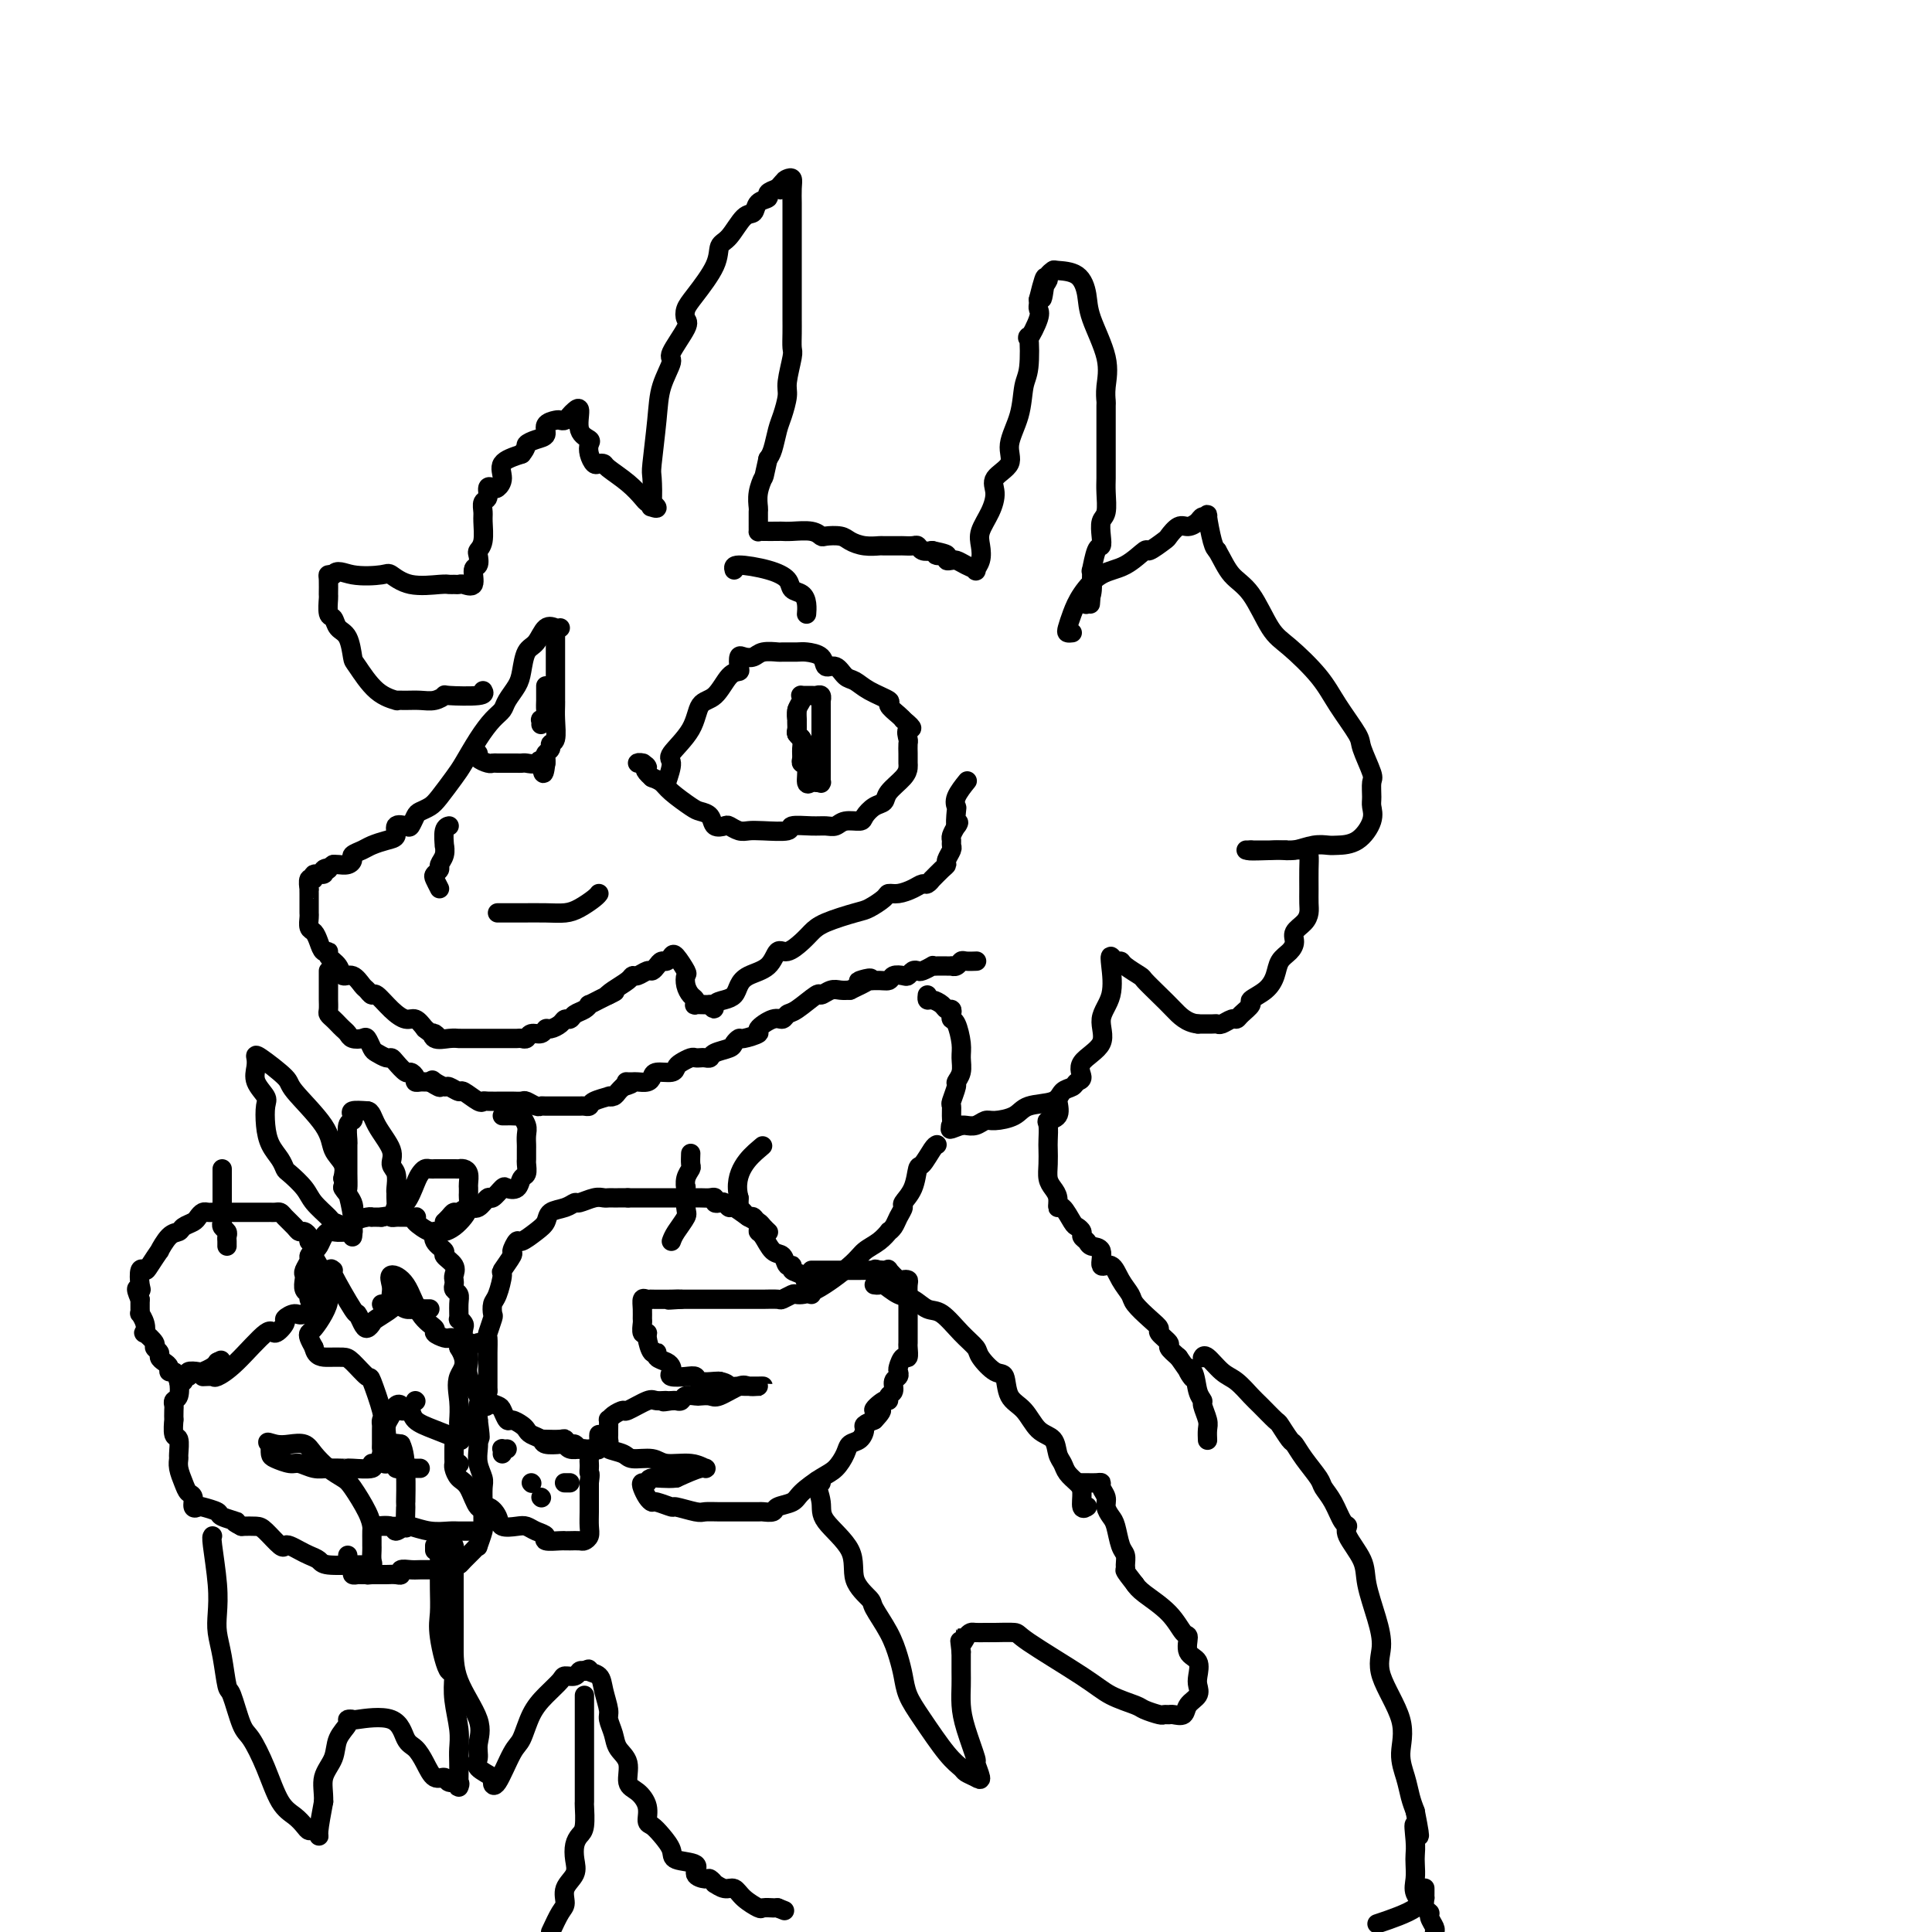 <svg viewBox='0 0 400 400' version='1.1' xmlns='http://www.w3.org/2000/svg' xmlns:xlink='http://www.w3.org/1999/xlink'><g fill='none' stroke='#000000' stroke-width='4' stroke-linecap='round' stroke-linejoin='round'><path d='M116,130c-0.242,0.082 -0.485,0.164 -1,0c-0.515,-0.164 -1.303,-0.575 -2,0c-0.697,0.575 -1.304,2.136 -2,3c-0.696,0.864 -1.481,1.033 -2,2c-0.519,0.967 -0.771,2.733 -1,4c-0.229,1.267 -0.434,2.035 -1,3c-0.566,0.965 -1.492,2.128 -2,3c-0.508,0.872 -0.596,1.453 -1,2c-0.404,0.547 -1.123,1.060 -2,2c-0.877,0.940 -1.911,2.307 -3,4c-1.089,1.693 -2.232,3.711 -3,5c-0.768,1.289 -1.161,1.850 -2,3c-0.839,1.150 -2.123,2.890 -3,4c-0.877,1.110 -1.347,1.590 -2,2c-0.653,0.410 -1.489,0.749 -2,1c-0.511,0.251 -0.696,0.414 -1,1c-0.304,0.586 -0.727,1.596 -1,2c-0.273,0.404 -0.394,0.202 -1,0c-0.606,-0.202 -1.695,-0.405 -2,0c-0.305,0.405 0.173,1.418 0,2c-0.173,0.582 -0.999,0.733 -2,1c-1.001,0.267 -2.179,0.650 -3,1c-0.821,0.350 -1.284,0.668 -2,1c-0.716,0.332 -1.683,0.677 -2,1c-0.317,0.323 0.018,0.623 0,1c-0.018,0.377 -0.390,0.832 -1,1c-0.610,0.168 -1.460,0.048 -2,0c-0.540,-0.048 -0.770,-0.024 -1,0'/><path d='M69,179c-3.560,2.410 -1.461,1.435 -1,1c0.461,-0.435 -0.718,-0.329 -1,0c-0.282,0.329 0.331,0.880 0,1c-0.331,0.120 -1.605,-0.193 -2,0c-0.395,0.193 0.090,0.891 0,1c-0.090,0.109 -0.756,-0.372 -1,0c-0.244,0.372 -0.065,1.595 0,2c0.065,0.405 0.018,-0.009 0,0c-0.018,0.009 -0.006,0.440 0,1c0.006,0.560 0.004,1.249 0,2c-0.004,0.751 -0.012,1.566 0,2c0.012,0.434 0.044,0.488 0,1c-0.044,0.512 -0.165,1.481 0,2c0.165,0.519 0.617,0.586 1,1c0.383,0.414 0.698,1.174 1,2c0.302,0.826 0.591,1.718 1,2c0.409,0.282 0.938,-0.045 1,0c0.062,0.045 -0.345,0.464 0,1c0.345,0.536 1.440,1.190 2,2c0.560,0.810 0.584,1.777 1,2c0.416,0.223 1.223,-0.296 2,0c0.777,0.296 1.523,1.409 2,2c0.477,0.591 0.684,0.660 1,1c0.316,0.340 0.742,0.951 1,1c0.258,0.049 0.348,-0.465 1,0c0.652,0.465 1.865,1.908 3,3c1.135,1.092 2.190,1.832 3,2c0.810,0.168 1.374,-0.238 2,0c0.626,0.238 1.313,1.119 2,2'/><path d='M88,213c4.206,3.415 2.720,1.451 2,1c-0.720,-0.451 -0.676,0.611 0,1c0.676,0.389 1.983,0.104 3,0c1.017,-0.104 1.743,-0.028 2,0c0.257,0.028 0.044,0.007 0,0c-0.044,-0.007 0.080,-0.002 1,0c0.920,0.002 2.637,0.001 3,0c0.363,-0.001 -0.628,-0.000 0,0c0.628,0.000 2.875,0.000 4,0c1.125,-0.000 1.127,-0.000 1,0c-0.127,0.000 -0.385,0.001 0,0c0.385,-0.001 1.411,-0.004 2,0c0.589,0.004 0.739,0.016 1,0c0.261,-0.016 0.634,-0.061 1,0c0.366,0.061 0.727,0.227 1,0c0.273,-0.227 0.458,-0.848 1,-1c0.542,-0.152 1.440,0.166 2,0c0.560,-0.166 0.780,-0.814 1,-1c0.220,-0.186 0.439,0.091 1,0c0.561,-0.091 1.463,-0.549 2,-1c0.537,-0.451 0.708,-0.895 1,-1c0.292,-0.105 0.703,0.130 1,0c0.297,-0.130 0.478,-0.626 1,-1c0.522,-0.374 1.386,-0.625 2,-1c0.614,-0.375 0.979,-0.874 1,-1c0.021,-0.126 -0.302,0.120 0,0c0.302,-0.120 1.229,-0.606 2,-1c0.771,-0.394 1.385,-0.697 2,-1'/><path d='M126,206c2.614,-1.359 0.650,-0.258 0,0c-0.650,0.258 0.015,-0.327 1,-1c0.985,-0.673 2.291,-1.433 3,-2c0.709,-0.567 0.820,-0.939 1,-1c0.180,-0.061 0.430,0.190 1,0c0.570,-0.190 1.462,-0.821 2,-1c0.538,-0.179 0.722,0.093 1,0c0.278,-0.093 0.651,-0.549 1,-1c0.349,-0.451 0.675,-0.895 1,-1c0.325,-0.105 0.647,0.128 1,0c0.353,-0.128 0.735,-0.617 1,-1c0.265,-0.383 0.414,-0.660 1,0c0.586,0.660 1.611,2.257 2,3c0.389,0.743 0.143,0.634 0,1c-0.143,0.366 -0.184,1.208 0,2c0.184,0.792 0.592,1.533 1,2c0.408,0.467 0.817,0.661 1,1c0.183,0.339 0.142,0.823 0,1c-0.142,0.177 -0.384,0.048 0,0c0.384,-0.048 1.396,-0.014 2,0c0.604,0.014 0.802,0.007 1,0'/><path d='M147,208c1.217,1.598 0.761,0.594 1,0c0.239,-0.594 1.174,-0.776 2,-1c0.826,-0.224 1.544,-0.488 2,-1c0.456,-0.512 0.649,-1.270 1,-2c0.351,-0.730 0.860,-1.431 2,-2c1.140,-0.569 2.910,-1.006 4,-2c1.090,-0.994 1.499,-2.545 2,-3c0.501,-0.455 1.093,0.186 2,0c0.907,-0.186 2.128,-1.201 3,-2c0.872,-0.799 1.393,-1.383 2,-2c0.607,-0.617 1.300,-1.265 3,-2c1.700,-0.735 4.408,-1.555 6,-2c1.592,-0.445 2.068,-0.514 3,-1c0.932,-0.486 2.319,-1.388 3,-2c0.681,-0.612 0.654,-0.933 1,-1c0.346,-0.067 1.064,0.121 2,0c0.936,-0.121 2.092,-0.553 3,-1c0.908,-0.447 1.570,-0.911 2,-1c0.430,-0.089 0.627,0.197 1,0c0.373,-0.197 0.922,-0.878 1,-1c0.078,-0.122 -0.315,0.314 0,0c0.315,-0.314 1.338,-1.379 2,-2c0.662,-0.621 0.962,-0.796 1,-1c0.038,-0.204 -0.187,-0.435 0,-1c0.187,-0.565 0.785,-1.464 1,-2c0.215,-0.536 0.047,-0.711 0,-1c-0.047,-0.289 0.026,-0.693 0,-1c-0.026,-0.307 -0.150,-0.516 0,-1c0.150,-0.484 0.575,-1.242 1,-2'/><path d='M198,171c0.930,-1.685 0.257,0.101 0,0c-0.257,-0.101 -0.096,-2.091 0,-3c0.096,-0.909 0.129,-0.739 0,-1c-0.129,-0.261 -0.419,-0.955 0,-2c0.419,-1.045 1.548,-2.441 2,-3c0.452,-0.559 0.226,-0.279 0,0'/><path d='M103,189c0.630,-0.001 1.259,-0.002 2,0c0.741,0.002 1.592,0.008 3,0c1.408,-0.008 3.372,-0.030 5,0c1.628,0.030 2.920,0.113 4,0c1.080,-0.113 1.949,-0.422 3,-1c1.051,-0.578 2.283,-1.425 3,-2c0.717,-0.575 0.919,-0.879 1,-1c0.081,-0.121 0.040,-0.061 0,0'/><path d='M91,184c-0.390,-0.757 -0.780,-1.515 -1,-2c-0.220,-0.485 -0.269,-0.699 0,-1c0.269,-0.301 0.857,-0.691 1,-1c0.143,-0.309 -0.159,-0.538 0,-1c0.159,-0.462 0.778,-1.157 1,-2c0.222,-0.843 0.046,-1.834 0,-2c-0.046,-0.166 0.039,0.491 0,0c-0.039,-0.491 -0.203,-2.132 0,-3c0.203,-0.868 0.772,-0.962 1,-1c0.228,-0.038 0.114,-0.019 0,0'/><path d='M138,162c0.533,-1.577 1.066,-3.155 1,-4c-0.066,-0.845 -0.730,-0.959 0,-2c0.730,-1.041 2.854,-3.011 4,-5c1.146,-1.989 1.312,-3.999 2,-5c0.688,-1.001 1.897,-0.994 3,-2c1.103,-1.006 2.102,-3.026 3,-4c0.898,-0.974 1.697,-0.901 2,-1c0.303,-0.099 0.110,-0.370 0,-1c-0.110,-0.630 -0.138,-1.619 0,-2c0.138,-0.381 0.441,-0.155 1,0c0.559,0.155 1.375,0.238 2,0c0.625,-0.238 1.058,-0.796 2,-1c0.942,-0.204 2.393,-0.053 3,0c0.607,0.053 0.371,0.008 1,0c0.629,-0.008 2.122,0.020 3,0c0.878,-0.020 1.141,-0.090 2,0c0.859,0.090 2.313,0.338 3,1c0.687,0.662 0.608,1.738 1,2c0.392,0.262 1.255,-0.291 2,0c0.745,0.291 1.371,1.425 2,2c0.629,0.575 1.261,0.592 2,1c0.739,0.408 1.585,1.209 3,2c1.415,0.791 3.400,1.573 4,2c0.600,0.427 -0.185,0.500 0,1c0.185,0.500 1.338,1.429 2,2c0.662,0.571 0.831,0.786 1,1'/><path d='M187,149c2.856,2.351 1.497,1.729 1,2c-0.497,0.271 -0.133,1.435 0,2c0.133,0.565 0.036,0.532 0,1c-0.036,0.468 -0.011,1.437 0,2c0.011,0.563 0.006,0.721 0,1c-0.006,0.279 -0.014,0.681 0,1c0.014,0.319 0.051,0.557 0,1c-0.051,0.443 -0.189,1.092 -1,2c-0.811,0.908 -2.295,2.076 -3,3c-0.705,0.924 -0.629,1.606 -1,2c-0.371,0.394 -1.187,0.502 -2,1c-0.813,0.498 -1.621,1.387 -2,2c-0.379,0.613 -0.329,0.949 -1,1c-0.671,0.051 -2.062,-0.184 -3,0c-0.938,0.184 -1.424,0.785 -2,1c-0.576,0.215 -1.242,0.044 -2,0c-0.758,-0.044 -1.606,0.041 -3,0c-1.394,-0.041 -3.332,-0.206 -4,0c-0.668,0.206 -0.067,0.784 -1,1c-0.933,0.216 -3.401,0.072 -5,0c-1.599,-0.072 -2.330,-0.070 -3,0c-0.670,0.070 -1.278,0.208 -2,0c-0.722,-0.208 -1.559,-0.763 -2,-1c-0.441,-0.237 -0.486,-0.156 -1,0c-0.514,0.156 -1.496,0.386 -2,0c-0.504,-0.386 -0.530,-1.388 -1,-2c-0.470,-0.612 -1.386,-0.832 -2,-1c-0.614,-0.168 -0.928,-0.282 -2,-1c-1.072,-0.718 -2.904,-2.039 -4,-3c-1.096,-0.961 -1.456,-1.560 -2,-2c-0.544,-0.440 -1.272,-0.720 -2,-1'/><path d='M135,161c-2.197,-1.939 -1.191,-1.788 -1,-2c0.191,-0.212 -0.433,-0.789 -1,-1c-0.567,-0.211 -1.076,-0.057 -1,0c0.076,0.057 0.736,0.016 1,0c0.264,-0.016 0.132,-0.008 0,0'/><path d='M165,147c0.002,-0.029 0.004,-0.058 0,0c-0.004,0.058 -0.015,0.203 0,1c0.015,0.797 0.057,2.244 0,3c-0.057,0.756 -0.212,0.819 0,1c0.212,0.181 0.793,0.480 1,1c0.207,0.520 0.041,1.261 0,2c-0.041,0.739 0.045,1.476 0,2c-0.045,0.524 -0.219,0.834 0,1c0.219,0.166 0.833,0.188 1,1c0.167,0.812 -0.113,2.413 0,3c0.113,0.587 0.619,0.159 1,0c0.381,-0.159 0.638,-0.048 1,0c0.362,0.048 0.829,0.034 1,0c0.171,-0.034 0.046,-0.087 0,0c-0.046,0.087 -0.012,0.314 0,0c0.012,-0.314 0.003,-1.169 0,-2c-0.003,-0.831 -0.001,-1.637 0,-2c0.001,-0.363 0.000,-0.283 0,-1c-0.000,-0.717 -0.000,-2.232 0,-3c0.000,-0.768 0.000,-0.791 0,-1c-0.000,-0.209 -0.000,-0.605 0,-1'/><path d='M170,152c0.000,-1.954 0.000,-1.838 0,-2c-0.000,-0.162 -0.000,-0.603 0,-1c0.000,-0.397 0.001,-0.751 0,-1c-0.001,-0.249 -0.004,-0.392 0,-1c0.004,-0.608 0.013,-1.680 0,-2c-0.013,-0.320 -0.050,0.110 0,0c0.050,-0.110 0.185,-0.762 0,-1c-0.185,-0.238 -0.690,-0.061 -1,0c-0.310,0.061 -0.427,0.008 -1,0c-0.573,-0.008 -1.604,0.030 -2,0c-0.396,-0.030 -0.159,-0.128 0,0c0.159,0.128 0.239,0.482 0,1c-0.239,0.518 -0.796,1.200 -1,2c-0.204,0.800 -0.056,1.720 0,2c0.056,0.280 0.019,-0.079 0,0c-0.019,0.079 -0.019,0.596 0,1c0.019,0.404 0.057,0.695 0,1c-0.057,0.305 -0.209,0.623 0,1c0.209,0.377 0.778,0.812 1,1c0.222,0.188 0.098,0.127 0,0c-0.098,-0.127 -0.171,-0.322 0,0c0.171,0.322 0.585,1.161 1,2'/><path d='M167,155c0.167,1.833 0.083,0.917 0,0'/><path d='M68,201c0.000,0.449 0.000,0.898 0,1c-0.000,0.102 -0.000,-0.142 0,0c0.000,0.142 0.000,0.672 0,1c-0.000,0.328 -0.001,0.455 0,1c0.001,0.545 0.003,1.508 0,2c-0.003,0.492 -0.012,0.513 0,1c0.012,0.487 0.045,1.440 0,2c-0.045,0.560 -0.166,0.727 0,1c0.166,0.273 0.621,0.651 1,1c0.379,0.349 0.683,0.668 1,1c0.317,0.332 0.648,0.675 1,1c0.352,0.325 0.724,0.630 1,1c0.276,0.370 0.454,0.806 1,1c0.546,0.194 1.459,0.147 2,0c0.541,-0.147 0.708,-0.394 1,0c0.292,0.394 0.707,1.428 1,2c0.293,0.572 0.464,0.683 1,1c0.536,0.317 1.439,0.841 2,1c0.561,0.159 0.781,-0.046 1,0c0.219,0.046 0.436,0.342 1,1c0.564,0.658 1.475,1.679 2,2c0.525,0.321 0.666,-0.058 1,0c0.334,0.058 0.863,0.551 1,1c0.137,0.449 -0.118,0.852 0,1c0.118,0.148 0.609,0.040 1,0c0.391,-0.040 0.683,-0.011 1,0c0.317,0.011 0.658,0.006 1,0'/><path d='M89,224c3.506,2.183 1.770,0.642 1,0c-0.770,-0.642 -0.573,-0.384 0,0c0.573,0.384 1.523,0.895 2,1c0.477,0.105 0.481,-0.196 1,0c0.519,0.196 1.551,0.890 2,1c0.449,0.110 0.313,-0.363 1,0c0.687,0.363 2.198,1.561 3,2c0.802,0.439 0.896,0.117 1,0c0.104,-0.117 0.217,-0.031 1,0c0.783,0.031 2.236,0.007 3,0c0.764,-0.007 0.838,0.002 1,0c0.162,-0.002 0.411,-0.015 1,0c0.589,0.015 1.518,0.056 2,0c0.482,-0.056 0.518,-0.211 1,0c0.482,0.211 1.410,0.789 2,1c0.590,0.211 0.840,0.057 1,0c0.160,-0.057 0.228,-0.015 1,0c0.772,0.015 2.248,0.004 3,0c0.752,-0.004 0.779,-0.001 1,0c0.221,0.001 0.637,0.001 1,0c0.363,-0.001 0.672,-0.003 1,0c0.328,0.003 0.674,0.011 1,0c0.326,-0.011 0.633,-0.042 1,0c0.367,0.042 0.795,0.156 1,0c0.205,-0.156 0.187,-0.581 1,-1c0.813,-0.419 2.455,-0.833 3,-1c0.545,-0.167 -0.009,-0.086 0,0c0.009,0.086 0.579,0.177 1,0c0.421,-0.177 0.692,-0.622 1,-1c0.308,-0.378 0.654,-0.689 1,-1'/><path d='M129,225c3.025,-0.845 1.588,-0.958 1,-1c-0.588,-0.042 -0.326,-0.014 0,0c0.326,0.014 0.715,0.014 1,0c0.285,-0.014 0.465,-0.041 1,0c0.535,0.041 1.425,0.152 2,0c0.575,-0.152 0.836,-0.565 1,-1c0.164,-0.435 0.233,-0.891 1,-1c0.767,-0.109 2.233,0.128 3,0c0.767,-0.128 0.835,-0.623 1,-1c0.165,-0.377 0.425,-0.637 1,-1c0.575,-0.363 1.464,-0.828 2,-1c0.536,-0.172 0.719,-0.049 1,0c0.281,0.049 0.660,0.024 1,0c0.340,-0.024 0.640,-0.048 1,0c0.360,0.048 0.780,0.166 1,0c0.220,-0.166 0.242,-0.618 1,-1c0.758,-0.382 2.254,-0.694 3,-1c0.746,-0.306 0.744,-0.605 1,-1c0.256,-0.395 0.772,-0.884 1,-1c0.228,-0.116 0.169,0.142 1,0c0.831,-0.142 2.551,-0.683 3,-1c0.449,-0.317 -0.373,-0.411 0,-1c0.373,-0.589 1.943,-1.672 3,-2c1.057,-0.328 1.602,0.099 2,0c0.398,-0.099 0.648,-0.724 1,-1c0.352,-0.276 0.804,-0.204 2,-1c1.196,-0.796 3.135,-2.462 4,-3c0.865,-0.538 0.654,0.052 1,0c0.346,-0.052 1.247,-0.745 2,-1c0.753,-0.255 1.358,-0.073 2,0c0.642,0.073 1.321,0.036 2,0'/><path d='M176,205c7.588,-3.543 3.059,-2.400 2,-2c-1.059,0.400 1.351,0.055 3,0c1.649,-0.055 2.536,0.178 3,0c0.464,-0.178 0.506,-0.766 1,-1c0.494,-0.234 1.441,-0.114 2,0c0.559,0.114 0.732,0.223 1,0c0.268,-0.223 0.632,-0.778 1,-1c0.368,-0.222 0.742,-0.112 1,0c0.258,0.112 0.401,0.226 1,0c0.599,-0.226 1.653,-0.793 2,-1c0.347,-0.207 -0.013,-0.056 0,0c0.013,0.056 0.399,0.016 1,0c0.601,-0.016 1.418,-0.008 2,0c0.582,0.008 0.928,0.016 1,0c0.072,-0.016 -0.131,-0.057 0,0c0.131,0.057 0.596,0.211 1,0c0.404,-0.211 0.747,-0.789 1,-1c0.253,-0.211 0.414,-0.057 1,0c0.586,0.057 1.596,0.016 2,0c0.404,-0.016 0.202,-0.008 0,0'/><path d='M222,131c-0.402,0.047 -0.804,0.093 -1,0c-0.196,-0.093 -0.185,-0.327 0,-1c0.185,-0.673 0.544,-1.786 1,-3c0.456,-1.214 1.009,-2.530 2,-4c0.991,-1.470 2.420,-3.095 4,-4c1.580,-0.905 3.312,-1.092 5,-2c1.688,-0.908 3.334,-2.538 4,-3c0.666,-0.462 0.352,0.245 1,0c0.648,-0.245 2.257,-1.441 3,-2c0.743,-0.559 0.618,-0.479 1,-1c0.382,-0.521 1.269,-1.641 2,-2c0.731,-0.359 1.305,0.043 2,0c0.695,-0.043 1.510,-0.530 2,-1c0.490,-0.470 0.656,-0.921 1,-1c0.344,-0.079 0.865,0.216 1,0c0.135,-0.216 -0.118,-0.943 0,0c0.118,0.943 0.605,3.555 1,5c0.395,1.445 0.697,1.722 1,2'/><path d='M252,114c1.109,1.920 1.882,3.720 3,5c1.118,1.280 2.580,2.041 4,4c1.420,1.959 2.798,5.116 4,7c1.202,1.884 2.229,2.493 4,4c1.771,1.507 4.286,3.910 6,6c1.714,2.090 2.627,3.868 4,6c1.373,2.132 3.205,4.620 4,6c0.795,1.380 0.552,1.654 1,3c0.448,1.346 1.586,3.766 2,5c0.414,1.234 0.103,1.283 0,2c-0.103,0.717 0.001,2.101 0,3c-0.001,0.899 -0.107,1.313 0,2c0.107,0.687 0.427,1.647 0,3c-0.427,1.353 -1.601,3.098 -3,4c-1.399,0.902 -3.021,0.960 -4,1c-0.979,0.040 -1.313,0.063 -2,0c-0.687,-0.063 -1.727,-0.213 -3,0c-1.273,0.213 -2.779,0.789 -4,1c-1.221,0.211 -2.158,0.056 -3,0c-0.842,-0.056 -1.589,-0.015 -2,0c-0.411,0.015 -0.486,0.004 -1,0c-0.514,-0.004 -1.468,-0.001 -2,0c-0.532,0.001 -0.643,0.000 -1,0c-0.357,-0.000 -0.959,-0.000 -1,0c-0.041,0.000 0.480,0.000 1,0'/><path d='M259,176c-2.071,0.309 3.753,0.082 6,0c2.247,-0.082 0.917,-0.020 1,0c0.083,0.020 1.577,-0.001 2,0c0.423,0.001 -0.226,0.023 0,0c0.226,-0.023 1.328,-0.091 2,0c0.672,0.091 0.912,0.342 1,1c0.088,0.658 0.022,1.723 0,3c-0.022,1.277 0.001,2.765 0,4c-0.001,1.235 -0.024,2.218 0,3c0.024,0.782 0.096,1.365 0,2c-0.096,0.635 -0.358,1.324 -1,2c-0.642,0.676 -1.663,1.339 -2,2c-0.337,0.661 0.010,1.321 0,2c-0.010,0.679 -0.379,1.376 -1,2c-0.621,0.624 -1.495,1.174 -2,2c-0.505,0.826 -0.639,1.926 -1,3c-0.361,1.074 -0.947,2.120 -2,3c-1.053,0.880 -2.571,1.594 -3,2c-0.429,0.406 0.232,0.505 0,1c-0.232,0.495 -1.358,1.387 -2,2c-0.642,0.613 -0.800,0.949 -1,1c-0.200,0.051 -0.440,-0.182 -1,0c-0.560,0.182 -1.439,0.781 -2,1c-0.561,0.219 -0.805,0.059 -1,0c-0.195,-0.059 -0.341,-0.017 -1,0c-0.659,0.017 -1.829,0.008 -3,0'/><path d='M248,212c-2.390,-0.234 -3.866,-1.821 -5,-3c-1.134,-1.179 -1.925,-1.952 -3,-3c-1.075,-1.048 -2.435,-2.371 -3,-3c-0.565,-0.629 -0.337,-0.565 -1,-1c-0.663,-0.435 -2.217,-1.368 -3,-2c-0.783,-0.632 -0.796,-0.963 -1,-1c-0.204,-0.037 -0.599,0.222 -1,0c-0.401,-0.222 -0.807,-0.923 -1,-1c-0.193,-0.077 -0.172,0.471 0,2c0.172,1.529 0.496,4.038 0,6c-0.496,1.962 -1.810,3.376 -2,5c-0.190,1.624 0.746,3.458 0,5c-0.746,1.542 -3.173,2.793 -4,4c-0.827,1.207 -0.053,2.369 0,3c0.053,0.631 -0.616,0.731 -1,1c-0.384,0.269 -0.485,0.705 -1,1c-0.515,0.295 -1.444,0.447 -2,1c-0.556,0.553 -0.740,1.506 -2,2c-1.260,0.494 -3.597,0.528 -5,1c-1.403,0.472 -1.871,1.380 -3,2c-1.129,0.620 -2.919,0.951 -4,1c-1.081,0.049 -1.455,-0.183 -2,0c-0.545,0.183 -1.262,0.780 -2,1c-0.738,0.220 -1.497,0.063 -2,0c-0.503,-0.063 -0.752,-0.031 -1,0'/><path d='M199,233c-4.033,1.553 -1.616,0.437 -1,0c0.616,-0.437 -0.568,-0.195 -1,0c-0.432,0.195 -0.112,0.343 0,0c0.112,-0.343 0.015,-1.176 0,-2c-0.015,-0.824 0.052,-1.637 0,-2c-0.052,-0.363 -0.224,-0.274 0,-1c0.224,-0.726 0.846,-2.265 1,-3c0.154,-0.735 -0.158,-0.666 0,-1c0.158,-0.334 0.785,-1.069 1,-2c0.215,-0.931 0.019,-2.056 0,-3c-0.019,-0.944 0.139,-1.707 0,-3c-0.139,-1.293 -0.576,-3.116 -1,-4c-0.424,-0.884 -0.833,-0.828 -1,-1c-0.167,-0.172 -0.090,-0.572 0,-1c0.090,-0.428 0.192,-0.884 0,-1c-0.192,-0.116 -0.678,0.109 -1,0c-0.322,-0.109 -0.478,-0.551 -1,-1c-0.522,-0.449 -1.408,-0.904 -2,-1c-0.592,-0.096 -0.890,0.166 -1,0c-0.110,-0.166 -0.031,-0.762 0,-1c0.031,-0.238 0.016,-0.119 0,0'/><path d='M100,143c0.238,0.415 0.475,0.829 -1,1c-1.475,0.171 -4.663,0.098 -6,0c-1.337,-0.098 -0.822,-0.223 -1,0c-0.178,0.223 -1.050,0.792 -2,1c-0.950,0.208 -1.979,0.053 -3,0c-1.021,-0.053 -2.035,-0.004 -3,0c-0.965,0.004 -1.880,-0.038 -2,0c-0.120,0.038 0.554,0.154 0,0c-0.554,-0.154 -2.337,-0.579 -4,-2c-1.663,-1.421 -3.205,-3.838 -4,-5c-0.795,-1.162 -0.844,-1.069 -1,-2c-0.156,-0.931 -0.420,-2.888 -1,-4c-0.580,-1.112 -1.476,-1.381 -2,-2c-0.524,-0.619 -0.676,-1.588 -1,-2c-0.324,-0.412 -0.820,-0.268 -1,-1c-0.180,-0.732 -0.046,-2.340 0,-3c0.046,-0.660 0.002,-0.373 0,-1c-0.002,-0.627 0.038,-2.169 0,-3c-0.038,-0.831 -0.154,-0.952 0,-1c0.154,-0.048 0.577,-0.024 1,0'/><path d='M69,119c0.718,-1.246 2.013,-0.362 4,0c1.987,0.362 4.665,0.202 6,0c1.335,-0.202 1.327,-0.447 2,0c0.673,0.447 2.026,1.584 4,2c1.974,0.416 4.569,0.111 6,0c1.431,-0.111 1.698,-0.027 2,0c0.302,0.027 0.640,-0.004 1,0c0.360,0.004 0.741,0.041 1,0c0.259,-0.041 0.395,-0.161 1,0c0.605,0.161 1.678,0.605 2,0c0.322,-0.605 -0.106,-2.257 0,-3c0.106,-0.743 0.746,-0.577 1,-1c0.254,-0.423 0.121,-1.436 0,-2c-0.121,-0.564 -0.230,-0.680 0,-1c0.230,-0.320 0.798,-0.844 1,-2c0.202,-1.156 0.039,-2.944 0,-4c-0.039,-1.056 0.045,-1.379 0,-2c-0.045,-0.621 -0.220,-1.538 0,-2c0.220,-0.462 0.834,-0.468 1,-1c0.166,-0.532 -0.116,-1.588 0,-2c0.116,-0.412 0.631,-0.179 1,0c0.369,0.179 0.594,0.306 1,0c0.406,-0.306 0.994,-1.044 1,-2c0.006,-0.956 -0.570,-2.130 0,-3c0.570,-0.870 2.285,-1.435 4,-2'/><path d='M108,94c1.223,-1.484 0.779,-1.694 1,-2c0.221,-0.306 1.106,-0.709 2,-1c0.894,-0.291 1.798,-0.469 2,-1c0.202,-0.531 -0.297,-1.413 0,-2c0.297,-0.587 1.389,-0.878 2,-1c0.611,-0.122 0.743,-0.075 1,0c0.257,0.075 0.641,0.177 1,0c0.359,-0.177 0.692,-0.633 1,-1c0.308,-0.367 0.590,-0.646 1,-1c0.410,-0.354 0.946,-0.783 1,0c0.054,0.783 -0.375,2.778 0,4c0.375,1.222 1.553,1.673 2,2c0.447,0.327 0.162,0.532 0,1c-0.162,0.468 -0.201,1.199 0,2c0.201,0.801 0.640,1.673 1,2c0.360,0.327 0.639,0.108 1,0c0.361,-0.108 0.804,-0.106 1,0c0.196,0.106 0.147,0.316 1,1c0.853,0.684 2.610,1.843 4,3c1.390,1.157 2.413,2.311 3,3c0.587,0.689 0.739,0.911 1,1c0.261,0.089 0.630,0.044 1,0'/><path d='M135,104c2.012,1.757 0.543,1.150 0,1c-0.543,-0.150 -0.158,0.156 0,-1c0.158,-1.156 0.089,-3.774 0,-5c-0.089,-1.226 -0.199,-1.060 0,-3c0.199,-1.940 0.705,-5.987 1,-9c0.295,-3.013 0.377,-4.992 1,-7c0.623,-2.008 1.788,-4.047 2,-5c0.212,-0.953 -0.528,-0.822 0,-2c0.528,-1.178 2.324,-3.665 3,-5c0.676,-1.335 0.232,-1.517 0,-2c-0.232,-0.483 -0.253,-1.268 0,-2c0.253,-0.732 0.781,-1.412 2,-3c1.219,-1.588 3.129,-4.084 4,-6c0.871,-1.916 0.704,-3.252 1,-4c0.296,-0.748 1.054,-0.907 2,-2c0.946,-1.093 2.080,-3.119 3,-4c0.920,-0.881 1.625,-0.617 2,-1c0.375,-0.383 0.420,-1.412 1,-2c0.580,-0.588 1.695,-0.735 2,-1c0.305,-0.265 -0.198,-0.647 0,-1c0.198,-0.353 1.099,-0.676 2,-1'/><path d='M161,39c3.178,-3.822 1.622,-0.876 1,0c-0.622,0.876 -0.310,-0.319 0,-1c0.310,-0.681 0.619,-0.848 1,-1c0.381,-0.152 0.834,-0.290 1,0c0.166,0.290 0.044,1.008 0,2c-0.044,0.992 -0.012,2.257 0,3c0.012,0.743 0.003,0.965 0,2c-0.003,1.035 -0.001,2.885 0,4c0.001,1.115 0.000,1.496 0,2c-0.000,0.504 -0.000,1.131 0,2c0.000,0.869 -0.000,1.979 0,3c0.000,1.021 0.000,1.953 0,3c-0.000,1.047 -0.000,2.210 0,3c0.000,0.790 0.001,1.206 0,2c-0.001,0.794 -0.004,1.967 0,3c0.004,1.033 0.016,1.927 0,3c-0.016,1.073 -0.060,2.325 0,3c0.060,0.675 0.223,0.773 0,2c-0.223,1.227 -0.833,3.582 -1,5c-0.167,1.418 0.110,1.899 0,3c-0.110,1.101 -0.607,2.821 -1,4c-0.393,1.179 -0.683,1.817 -1,3c-0.317,1.183 -0.662,2.909 -1,4c-0.338,1.091 -0.669,1.545 -1,2'/><path d='M159,95c-0.939,4.328 -0.788,3.650 -1,4c-0.212,0.350 -0.789,1.730 -1,3c-0.211,1.270 -0.057,2.430 0,3c0.057,0.570 0.015,0.549 0,1c-0.015,0.451 -0.004,1.375 0,2c0.004,0.625 0.002,0.952 0,1c-0.002,0.048 -0.004,-0.183 0,0c0.004,0.183 0.014,0.781 0,1c-0.014,0.219 -0.052,0.059 0,0c0.052,-0.059 0.195,-0.017 1,0c0.805,0.017 2.272,0.008 3,0c0.728,-0.008 0.718,-0.016 1,0c0.282,0.016 0.856,0.056 2,0c1.144,-0.056 2.858,-0.208 4,0c1.142,0.208 1.712,0.778 2,1c0.288,0.222 0.295,0.098 1,0c0.705,-0.098 2.109,-0.170 3,0c0.891,0.170 1.269,0.581 2,1c0.731,0.419 1.816,0.844 3,1c1.184,0.156 2.468,0.042 3,0c0.532,-0.042 0.314,-0.012 1,0c0.686,0.012 2.277,0.007 3,0c0.723,-0.007 0.578,-0.016 1,0c0.422,0.016 1.412,0.056 2,0c0.588,-0.056 0.774,-0.207 1,0c0.226,0.207 0.493,0.774 1,1c0.507,0.226 1.253,0.113 2,0'/><path d='M193,114c5.670,1.171 1.844,1.099 1,1c-0.844,-0.099 1.293,-0.223 2,0c0.707,0.223 -0.015,0.795 0,1c0.015,0.205 0.768,0.044 1,0c0.232,-0.044 -0.058,0.028 0,0c0.058,-0.028 0.464,-0.156 1,0c0.536,0.156 1.202,0.597 2,1c0.798,0.403 1.729,0.769 2,1c0.271,0.231 -0.117,0.327 0,0c0.117,-0.327 0.740,-1.077 1,-2c0.260,-0.923 0.158,-2.018 0,-3c-0.158,-0.982 -0.370,-1.851 0,-3c0.370,-1.149 1.323,-2.577 2,-4c0.677,-1.423 1.078,-2.839 1,-4c-0.078,-1.161 -0.635,-2.065 0,-3c0.635,-0.935 2.461,-1.902 3,-3c0.539,-1.098 -0.209,-2.328 0,-4c0.209,-1.672 1.374,-3.786 2,-6c0.626,-2.214 0.711,-4.530 1,-6c0.289,-1.470 0.781,-2.096 1,-4c0.219,-1.904 0.164,-5.088 0,-6c-0.164,-0.912 -0.436,0.446 0,0c0.436,-0.446 1.581,-2.697 2,-4c0.419,-1.303 0.113,-1.659 0,-2c-0.113,-0.341 -0.032,-0.669 0,-1c0.032,-0.331 0.016,-0.666 0,-1'/><path d='M215,62c2.100,-8.549 1.351,-2.921 1,-1c-0.351,1.921 -0.304,0.136 0,-1c0.304,-1.136 0.865,-1.624 1,-2c0.135,-0.376 -0.156,-0.639 0,-1c0.156,-0.361 0.761,-0.820 1,-1c0.239,-0.180 0.114,-0.080 1,0c0.886,0.080 2.784,0.139 4,1c1.216,0.861 1.752,2.525 2,4c0.248,1.475 0.210,2.760 1,5c0.790,2.240 2.408,5.433 3,8c0.592,2.567 0.159,4.507 0,6c-0.159,1.493 -0.043,2.537 0,3c0.043,0.463 0.011,0.343 0,1c-0.011,0.657 -0.003,2.091 0,3c0.003,0.909 0.001,1.295 0,2c-0.001,0.705 0.001,1.730 0,3c-0.001,1.270 -0.004,2.787 0,4c0.004,1.213 0.015,2.124 0,3c-0.015,0.876 -0.056,1.717 0,3c0.056,1.283 0.208,3.009 0,4c-0.208,0.991 -0.778,1.248 -1,2c-0.222,0.752 -0.098,2.000 0,3c0.098,1.000 0.170,1.753 0,2c-0.170,0.247 -0.581,-0.011 -1,1c-0.419,1.011 -0.844,3.292 -1,4c-0.156,0.708 -0.042,-0.155 0,0c0.042,0.155 0.012,1.330 0,2c-0.012,0.670 -0.006,0.835 0,1'/><path d='M226,121c-0.480,7.469 -0.180,2.641 0,1c0.180,-1.641 0.241,-0.096 0,1c-0.241,1.096 -0.783,1.742 -1,2c-0.217,0.258 -0.108,0.129 0,0'/><path d='M194,237c-0.223,0.087 -0.446,0.174 -1,1c-0.554,0.826 -1.440,2.392 -2,3c-0.560,0.608 -0.794,0.260 -1,1c-0.206,0.740 -0.383,2.569 -1,4c-0.617,1.431 -1.672,2.465 -2,3c-0.328,0.535 0.071,0.573 0,1c-0.071,0.427 -0.612,1.245 -1,2c-0.388,0.755 -0.621,1.448 -1,2c-0.379,0.552 -0.902,0.963 -1,1c-0.098,0.037 0.228,-0.302 0,0c-0.228,0.302 -1.010,1.244 -2,2c-0.990,0.756 -2.186,1.326 -3,2c-0.814,0.674 -1.245,1.452 -3,3c-1.755,1.548 -4.836,3.865 -7,5c-2.164,1.135 -3.413,1.089 -4,1c-0.587,-0.089 -0.512,-0.220 -1,0c-0.488,0.220 -1.540,0.791 -2,1c-0.460,0.209 -0.329,0.056 -1,0c-0.671,-0.056 -2.144,-0.015 -3,0c-0.856,0.015 -1.094,0.004 -2,0c-0.906,-0.004 -2.479,-0.001 -3,0c-0.521,0.001 0.010,0.000 0,0c-0.010,-0.000 -0.561,-0.000 -1,0c-0.439,0.000 -0.765,0.000 -1,0c-0.235,-0.000 -0.377,-0.000 -1,0c-0.623,0.000 -1.725,0.000 -2,0c-0.275,-0.000 0.278,-0.000 0,0c-0.278,0.000 -1.387,0.000 -2,0c-0.613,-0.000 -0.731,-0.000 -1,0c-0.269,0.000 -0.688,0.000 -1,0c-0.312,-0.000 -0.518,-0.000 -1,0c-0.482,0.000 -1.241,0.000 -2,0'/><path d='M141,269c-4.563,0.310 -1.972,0.083 -1,0c0.972,-0.083 0.323,-0.024 -1,0c-1.323,0.024 -3.321,0.012 -4,0c-0.679,-0.012 -0.038,-0.024 0,0c0.038,0.024 -0.525,0.085 -1,0c-0.475,-0.085 -0.860,-0.317 -1,0c-0.140,0.317 -0.033,1.181 0,2c0.033,0.819 -0.006,1.593 0,2c0.006,0.407 0.057,0.446 0,1c-0.057,0.554 -0.221,1.622 0,2c0.221,0.378 0.828,0.066 1,0c0.172,-0.066 -0.091,0.115 0,1c0.091,0.885 0.536,2.475 1,3c0.464,0.525 0.948,-0.014 1,0c0.052,0.014 -0.328,0.582 0,1c0.328,0.418 1.365,0.687 2,1c0.635,0.313 0.867,0.671 1,1c0.133,0.329 0.166,0.628 0,1c-0.166,0.372 -0.532,0.818 0,1c0.532,0.182 1.960,0.101 3,0c1.040,-0.101 1.691,-0.223 2,0c0.309,0.223 0.275,0.791 1,1c0.725,0.209 2.207,0.060 3,0c0.793,-0.060 0.896,-0.030 1,0'/><path d='M149,286c1.893,0.381 1.624,0.834 2,1c0.376,0.166 1.397,0.044 2,0c0.603,-0.044 0.786,-0.012 1,0c0.214,0.012 0.457,0.004 1,0c0.543,-0.004 1.385,-0.003 2,0c0.615,0.003 1.002,0.008 1,0c-0.002,-0.008 -0.395,-0.030 -1,0c-0.605,0.030 -1.423,0.113 -2,0c-0.577,-0.113 -0.913,-0.422 -2,0c-1.087,0.422 -2.925,1.576 -4,2c-1.075,0.424 -1.387,0.117 -2,0c-0.613,-0.117 -1.526,-0.045 -2,0c-0.474,0.045 -0.508,0.065 -1,0c-0.492,-0.065 -1.441,-0.213 -2,0c-0.559,0.213 -0.727,0.788 -1,1c-0.273,0.212 -0.649,0.061 -1,0c-0.351,-0.061 -0.675,-0.030 -1,0'/><path d='M139,290c-2.905,0.455 -1.169,0.093 -1,0c0.169,-0.093 -1.229,0.083 -2,0c-0.771,-0.083 -0.914,-0.424 -2,0c-1.086,0.424 -3.114,1.614 -4,2c-0.886,0.386 -0.630,-0.034 -1,0c-0.370,0.034 -1.367,0.520 -2,1c-0.633,0.480 -0.902,0.955 -1,1c-0.098,0.045 -0.026,-0.339 0,0c0.026,0.339 0.004,1.400 0,2c-0.004,0.600 0.009,0.738 0,1c-0.009,0.262 -0.041,0.649 0,1c0.041,0.351 0.154,0.667 0,1c-0.154,0.333 -0.574,0.682 0,1c0.574,0.318 2.141,0.606 3,1c0.859,0.394 1.008,0.894 2,1c0.992,0.106 2.826,-0.183 4,0c1.174,0.183 1.687,0.839 3,1c1.313,0.161 3.424,-0.173 5,0c1.576,0.173 2.617,0.854 3,1c0.383,0.146 0.110,-0.244 -1,0c-1.110,0.244 -3.055,1.122 -5,2'/><path d='M140,306c-2.015,0.246 -4.054,-0.138 -5,0c-0.946,0.138 -0.800,0.797 -1,1c-0.200,0.203 -0.746,-0.052 -1,0c-0.254,0.052 -0.214,0.410 0,1c0.214,0.590 0.604,1.411 1,2c0.396,0.589 0.799,0.946 1,1c0.201,0.054 0.199,-0.196 1,0c0.801,0.196 2.405,0.837 3,1c0.595,0.163 0.181,-0.153 1,0c0.819,0.153 2.871,0.773 4,1c1.129,0.227 1.334,0.061 2,0c0.666,-0.061 1.793,-0.015 3,0c1.207,0.015 2.492,0.001 4,0c1.508,-0.001 3.237,0.011 4,0c0.763,-0.011 0.559,-0.046 1,0c0.441,0.046 1.528,0.174 2,0c0.472,-0.174 0.328,-0.650 1,-1c0.672,-0.350 2.159,-0.572 3,-1c0.841,-0.428 1.036,-1.060 2,-2c0.964,-0.940 2.695,-2.187 4,-3c1.305,-0.813 2.182,-1.191 3,-2c0.818,-0.809 1.577,-2.048 2,-3c0.423,-0.952 0.511,-1.617 1,-2c0.489,-0.383 1.378,-0.484 2,-1c0.622,-0.516 0.975,-1.447 1,-2c0.025,-0.553 -0.279,-0.730 0,-1c0.279,-0.270 1.139,-0.635 2,-1'/><path d='M181,294c3.145,-3.267 0.507,-1.935 0,-2c-0.507,-0.065 1.117,-1.527 2,-2c0.883,-0.473 1.025,0.042 1,0c-0.025,-0.042 -0.217,-0.642 0,-1c0.217,-0.358 0.842,-0.476 1,-1c0.158,-0.524 -0.151,-1.455 0,-2c0.151,-0.545 0.762,-0.704 1,-1c0.238,-0.296 0.102,-0.727 0,-1c-0.102,-0.273 -0.171,-0.387 0,-1c0.171,-0.613 0.582,-1.725 1,-2c0.418,-0.275 0.844,0.288 1,0c0.156,-0.288 0.042,-1.428 0,-2c-0.042,-0.572 -0.011,-0.575 0,-1c0.011,-0.425 0.003,-1.271 0,-2c-0.003,-0.729 -0.001,-1.342 0,-2c0.001,-0.658 -0.000,-1.360 0,-2c0.000,-0.640 0.001,-1.219 0,-2c-0.001,-0.781 -0.004,-1.765 0,-2c0.004,-0.235 0.013,0.279 0,0c-0.013,-0.279 -0.050,-1.350 0,-2c0.050,-0.650 0.186,-0.878 0,-1c-0.186,-0.122 -0.694,-0.138 -1,0c-0.306,0.138 -0.411,0.429 -1,0c-0.589,-0.429 -1.663,-1.579 -2,-2c-0.337,-0.421 0.063,-0.113 0,0c-0.063,0.113 -0.589,0.032 -1,0c-0.411,-0.032 -0.705,-0.016 -1,0'/><path d='M182,263c-1.111,-0.464 -0.889,-0.124 -1,0c-0.111,0.124 -0.554,0.033 -1,0c-0.446,-0.033 -0.894,-0.009 -2,0c-1.106,0.009 -2.870,0.002 -4,0c-1.130,-0.002 -1.626,-0.001 -2,0c-0.374,0.001 -0.626,0.000 -1,0c-0.374,-0.000 -0.871,-0.000 -1,0c-0.129,0.000 0.110,0.000 0,0c-0.110,-0.000 -0.568,-0.000 -1,0c-0.432,0.000 -0.838,0.000 -1,0c-0.162,-0.000 -0.081,-0.000 0,0'/><path d='M168,268c-0.372,-0.640 -0.744,-1.280 -1,-2c-0.256,-0.720 -0.397,-1.521 -1,-2c-0.603,-0.479 -1.670,-0.637 -2,-1c-0.330,-0.363 0.077,-0.931 0,-1c-0.077,-0.069 -0.637,0.360 -1,0c-0.363,-0.360 -0.527,-1.510 -1,-2c-0.473,-0.490 -1.254,-0.321 -2,-1c-0.746,-0.679 -1.457,-2.206 -2,-3c-0.543,-0.794 -0.919,-0.857 -1,-1c-0.081,-0.143 0.132,-0.368 0,-1c-0.132,-0.632 -0.610,-1.672 -1,-2c-0.390,-0.328 -0.693,0.057 -1,0c-0.307,-0.057 -0.618,-0.557 -1,-1c-0.382,-0.443 -0.834,-0.830 -1,-1c-0.166,-0.170 -0.045,-0.123 0,0c0.045,0.123 0.013,0.321 0,0c-0.013,-0.321 -0.006,-1.160 0,-2'/><path d='M153,248c-1.444,-5.333 2.444,-8.667 4,-10c1.556,-1.333 0.778,-0.667 0,0'/><path d='M159,255c0.093,0.087 0.186,0.173 0,0c-0.186,-0.173 -0.652,-0.606 -1,-1c-0.348,-0.394 -0.580,-0.750 -1,-1c-0.420,-0.250 -1.029,-0.393 -2,-1c-0.971,-0.607 -2.302,-1.678 -3,-2c-0.698,-0.322 -0.761,0.106 -1,0c-0.239,-0.106 -0.655,-0.746 -1,-1c-0.345,-0.254 -0.620,-0.121 -1,0c-0.380,0.121 -0.864,0.228 -1,0c-0.136,-0.228 0.077,-0.793 0,-1c-0.077,-0.207 -0.444,-0.055 -1,0c-0.556,0.055 -1.300,0.015 -2,0c-0.700,-0.015 -1.357,-0.004 -2,0c-0.643,0.004 -1.272,0.001 -2,0c-0.728,-0.001 -1.556,-0.000 -2,0c-0.444,0.000 -0.503,0.000 -1,0c-0.497,-0.000 -1.432,-0.000 -2,0c-0.568,0.000 -0.771,0.000 -1,0c-0.229,-0.000 -0.485,-0.000 -1,0c-0.515,0.000 -1.290,0.000 -2,0c-0.710,-0.000 -1.355,-0.000 -2,0'/><path d='M130,248c-2.726,-0.000 -2.042,-0.001 -2,0c0.042,0.001 -0.560,0.004 -1,0c-0.440,-0.004 -0.719,-0.016 -1,0c-0.281,0.016 -0.563,0.060 -1,0c-0.437,-0.060 -1.028,-0.224 -2,0c-0.972,0.224 -2.326,0.837 -3,1c-0.674,0.163 -0.669,-0.123 -1,0c-0.331,0.123 -0.999,0.654 -2,1c-1.001,0.346 -2.334,0.507 -3,1c-0.666,0.493 -0.666,1.316 -1,2c-0.334,0.684 -1.001,1.228 -2,2c-0.999,0.772 -2.328,1.773 -3,2c-0.672,0.227 -0.687,-0.321 -1,0c-0.313,0.321 -0.924,1.511 -1,2c-0.076,0.489 0.382,0.276 0,1c-0.382,0.724 -1.605,2.383 -2,3c-0.395,0.617 0.039,0.190 0,1c-0.039,0.810 -0.550,2.855 -1,4c-0.450,1.145 -0.839,1.390 -1,2c-0.161,0.610 -0.096,1.585 0,2c0.096,0.415 0.222,0.270 0,1c-0.222,0.730 -0.791,2.335 -1,3c-0.209,0.665 -0.056,0.391 0,1c0.056,0.609 0.015,2.100 0,3c-0.015,0.900 -0.004,1.210 0,2c0.004,0.790 0.001,2.059 0,3c-0.001,0.941 -0.000,1.555 0,2c0.000,0.445 0.000,0.723 0,1'/><path d='M101,288c-0.744,4.954 -0.105,2.838 0,2c0.105,-0.838 -0.324,-0.397 0,0c0.324,0.397 1.400,0.750 2,1c0.600,0.250 0.724,0.396 1,1c0.276,0.604 0.703,1.668 1,2c0.297,0.332 0.465,-0.066 1,0c0.535,0.066 1.437,0.596 2,1c0.563,0.404 0.788,0.683 1,1c0.212,0.317 0.410,0.672 1,1c0.590,0.328 1.572,0.627 2,1c0.428,0.373 0.304,0.818 1,1c0.696,0.182 2.214,0.101 3,0c0.786,-0.101 0.841,-0.223 1,0c0.159,0.223 0.424,0.791 1,1c0.576,0.209 1.465,0.058 2,0c0.535,-0.058 0.718,-0.022 1,0c0.282,0.022 0.664,0.030 1,0c0.336,-0.030 0.626,-0.099 1,0c0.374,0.099 0.832,0.367 1,0c0.168,-0.367 0.045,-1.368 0,-2c-0.045,-0.632 -0.013,-0.895 0,-1c0.013,-0.105 0.006,-0.053 0,0'/><path d='M139,257c0.196,-0.533 0.393,-1.066 1,-2c0.607,-0.934 1.626,-2.270 2,-3c0.374,-0.730 0.104,-0.854 0,-2c-0.104,-1.146 -0.042,-3.314 0,-4c0.042,-0.686 0.064,0.110 0,0c-0.064,-0.110 -0.213,-1.126 0,-2c0.213,-0.874 0.789,-1.605 1,-2c0.211,-0.395 0.057,-0.452 0,-1c-0.057,-0.548 -0.016,-1.585 0,-2c0.016,-0.415 0.008,-0.207 0,0'/><path d='M99,278c0.000,0.000 0.100,0.100 0.1,0.1'/><path d='M42,285c0.808,-0.041 1.616,-0.082 2,0c0.384,0.082 0.346,0.288 1,0c0.654,-0.288 2.002,-1.071 4,-3c1.998,-1.929 4.647,-5.005 6,-6c1.353,-0.995 1.411,0.090 2,0c0.589,-0.090 1.710,-1.355 2,-2c0.290,-0.645 -0.249,-0.671 0,-1c0.249,-0.329 1.286,-0.962 2,-1c0.714,-0.038 1.103,0.520 2,0c0.897,-0.520 2.300,-2.119 3,-3c0.700,-0.881 0.695,-1.046 1,-1c0.305,0.046 0.918,0.302 1,1c0.082,0.698 -0.368,1.839 -1,3c-0.632,1.161 -1.448,2.342 -2,3c-0.552,0.658 -0.841,0.793 -1,1c-0.159,0.207 -0.188,0.488 0,1c0.188,0.512 0.594,1.256 1,2'/><path d='M65,279c0.363,2.003 1.770,2.009 3,2c1.230,-0.009 2.285,-0.034 3,0c0.715,0.034 1.092,0.127 2,1c0.908,0.873 2.348,2.525 3,3c0.652,0.475 0.514,-0.225 1,1c0.486,1.225 1.594,4.377 2,6c0.406,1.623 0.109,1.716 0,2c-0.109,0.284 -0.028,0.757 0,1c0.028,0.243 0.005,0.255 0,1c-0.005,0.745 0.008,2.223 0,3c-0.008,0.777 -0.037,0.853 0,1c0.037,0.147 0.139,0.365 0,1c-0.139,0.635 -0.520,1.687 -1,2c-0.480,0.313 -1.058,-0.112 -1,0c0.058,0.112 0.753,0.762 0,1c-0.753,0.238 -2.953,0.065 -4,0c-1.047,-0.065 -0.942,-0.021 -1,0c-0.058,0.021 -0.279,0.021 -1,0c-0.721,-0.021 -1.941,-0.061 -3,0c-1.059,0.061 -1.958,0.224 -3,0c-1.042,-0.224 -2.227,-0.836 -3,-1c-0.773,-0.164 -1.135,0.121 -2,0c-0.865,-0.121 -2.233,-0.648 -3,-1c-0.767,-0.352 -0.933,-0.529 -1,-1c-0.067,-0.471 -0.033,-1.235 0,-2'/><path d='M56,299c-1.305,-0.779 -0.068,-0.227 1,0c1.068,0.227 1.967,0.130 3,0c1.033,-0.130 2.201,-0.294 3,0c0.799,0.294 1.230,1.047 2,2c0.770,0.953 1.881,2.105 3,3c1.119,0.895 2.247,1.534 3,2c0.753,0.466 1.130,0.758 2,2c0.870,1.242 2.233,3.432 3,5c0.767,1.568 0.938,2.513 1,3c0.062,0.487 0.016,0.515 0,1c-0.016,0.485 -0.003,1.426 0,2c0.003,0.574 -0.004,0.781 0,1c0.004,0.219 0.021,0.451 0,1c-0.021,0.549 -0.078,1.415 0,2c0.078,0.585 0.291,0.890 0,1c-0.291,0.110 -1.085,0.027 -2,0c-0.915,-0.027 -1.950,0.004 -2,0c-0.050,-0.004 0.885,-0.042 0,0c-0.885,0.042 -3.589,0.165 -5,0c-1.411,-0.165 -1.530,-0.619 -2,-1c-0.470,-0.381 -1.290,-0.688 -2,-1c-0.710,-0.312 -1.310,-0.630 -2,-1c-0.690,-0.370 -1.468,-0.793 -2,-1c-0.532,-0.207 -0.817,-0.199 -1,0c-0.183,0.199 -0.266,0.589 -1,0c-0.734,-0.589 -2.121,-2.159 -3,-3c-0.879,-0.841 -1.251,-0.955 -2,-1c-0.749,-0.045 -1.874,-0.023 -3,0'/><path d='M50,316c-2.833,-1.415 -0.916,-0.954 -1,-1c-0.084,-0.046 -2.170,-0.599 -3,-1c-0.830,-0.401 -0.404,-0.650 -1,-1c-0.596,-0.350 -2.215,-0.800 -3,-1c-0.785,-0.200 -0.735,-0.150 -1,0c-0.265,0.150 -0.845,0.399 -1,0c-0.155,-0.399 0.116,-1.445 0,-2c-0.116,-0.555 -0.620,-0.619 -1,-1c-0.380,-0.381 -0.637,-1.080 -1,-2c-0.363,-0.920 -0.833,-2.061 -1,-3c-0.167,-0.939 -0.031,-1.675 0,-2c0.031,-0.325 -0.044,-0.239 0,-1c0.044,-0.761 0.208,-2.368 0,-3c-0.208,-0.632 -0.788,-0.288 -1,-1c-0.212,-0.712 -0.058,-2.482 0,-3c0.058,-0.518 0.019,0.214 0,0c-0.019,-0.214 -0.019,-1.374 0,-2c0.019,-0.626 0.055,-0.718 0,-1c-0.055,-0.282 -0.203,-0.754 0,-1c0.203,-0.246 0.756,-0.266 1,-1c0.244,-0.734 0.177,-2.183 0,-3c-0.177,-0.817 -0.466,-1.003 0,-1c0.466,0.003 1.687,0.194 2,0c0.313,-0.194 -0.281,-0.773 0,-1c0.281,-0.227 1.436,-0.102 2,0c0.564,0.102 0.536,0.181 1,0c0.464,-0.181 1.418,-0.623 2,-1c0.582,-0.377 0.791,-0.688 1,-1'/><path d='M45,282c1.333,-0.667 0.667,-0.333 0,0'/><path d='M38,286c-0.417,0.122 -0.834,0.244 -1,0c-0.166,-0.244 -0.082,-0.853 0,-1c0.082,-0.147 0.163,0.168 0,0c-0.163,-0.168 -0.570,-0.819 -1,-1c-0.430,-0.181 -0.885,0.106 -1,0c-0.115,-0.106 0.108,-0.606 0,-1c-0.108,-0.394 -0.549,-0.682 -1,-1c-0.451,-0.318 -0.913,-0.668 -1,-1c-0.087,-0.332 0.201,-0.648 0,-1c-0.201,-0.352 -0.890,-0.741 -1,-1c-0.110,-0.259 0.359,-0.389 0,-1c-0.359,-0.611 -1.546,-1.704 -2,-2c-0.454,-0.296 -0.174,0.205 0,0c0.174,-0.205 0.243,-1.116 0,-2c-0.243,-0.884 -0.797,-1.743 -1,-2c-0.203,-0.257 -0.054,0.086 0,0c0.054,-0.086 0.015,-0.600 0,-1c-0.015,-0.400 -0.004,-0.686 0,-1c0.004,-0.314 0.002,-0.657 0,-1'/><path d='M29,269c-1.396,-3.071 -0.387,-2.249 0,-2c0.387,0.249 0.150,-0.075 0,-1c-0.150,-0.925 -0.213,-2.452 0,-3c0.213,-0.548 0.704,-0.119 1,0c0.296,0.119 0.398,-0.072 1,-1c0.602,-0.928 1.704,-2.591 2,-3c0.296,-0.409 -0.215,0.437 0,0c0.215,-0.437 1.157,-2.158 2,-3c0.843,-0.842 1.588,-0.804 2,-1c0.412,-0.196 0.492,-0.627 1,-1c0.508,-0.373 1.446,-0.688 2,-1c0.554,-0.312 0.725,-0.619 1,-1c0.275,-0.381 0.652,-0.834 1,-1c0.348,-0.166 0.665,-0.044 1,0c0.335,0.044 0.689,0.012 1,0c0.311,-0.012 0.581,-0.003 1,0c0.419,0.003 0.987,0.001 2,0c1.013,-0.001 2.470,-0.000 3,0c0.530,0.000 0.131,-0.001 1,0c0.869,0.001 3.005,0.002 4,0c0.995,-0.002 0.848,-0.008 1,0c0.152,0.008 0.604,0.031 1,0c0.396,-0.031 0.736,-0.114 1,0c0.264,0.114 0.453,0.426 1,1c0.547,0.574 1.453,1.411 2,2c0.547,0.589 0.734,0.931 1,1c0.266,0.069 0.610,-0.135 1,0c0.390,0.135 0.826,0.610 1,1c0.174,0.390 0.087,0.695 0,1'/><path d='M64,257c1.171,1.063 1.098,0.721 1,1c-0.098,0.279 -0.223,1.178 0,2c0.223,0.822 0.792,1.569 1,2c0.208,0.431 0.056,0.548 0,1c-0.056,0.452 -0.015,1.238 0,2c0.015,0.762 0.005,1.500 0,2c-0.005,0.500 -0.004,0.761 0,1c0.004,0.239 0.011,0.456 0,1c-0.011,0.544 -0.042,1.414 0,2c0.042,0.586 0.156,0.889 0,1c-0.156,0.111 -0.580,0.030 -1,0c-0.420,-0.030 -0.834,-0.009 -1,0c-0.166,0.009 -0.083,0.004 0,0'/><path d='M46,242c0.000,0.606 0.000,1.212 0,2c-0.000,0.788 -0.000,1.759 0,2c0.000,0.241 0.000,-0.248 0,0c-0.000,0.248 -0.001,1.232 0,2c0.001,0.768 0.004,1.319 0,2c-0.004,0.681 -0.015,1.492 0,2c0.015,0.508 0.057,0.713 0,1c-0.057,0.287 -0.211,0.655 0,1c0.211,0.345 0.789,0.667 1,1c0.211,0.333 0.057,0.677 0,1c-0.057,0.323 -0.015,0.625 0,1c0.015,0.375 0.004,0.821 0,1c-0.004,0.179 -0.002,0.089 0,0'/><path d='M67,270c-0.342,-0.023 -0.684,-0.047 -1,0c-0.316,0.047 -0.607,0.164 -1,0c-0.393,-0.164 -0.890,-0.607 -1,-1c-0.110,-0.393 0.166,-0.734 0,-1c-0.166,-0.266 -0.772,-0.456 -1,-1c-0.228,-0.544 -0.076,-1.441 0,-2c0.076,-0.559 0.076,-0.780 0,-1c-0.076,-0.220 -0.228,-0.439 0,-1c0.228,-0.561 0.834,-1.463 1,-2c0.166,-0.537 -0.110,-0.708 0,-1c0.110,-0.292 0.606,-0.706 1,-1c0.394,-0.294 0.687,-0.470 1,-1c0.313,-0.530 0.647,-1.414 1,-2c0.353,-0.586 0.726,-0.874 1,-1c0.274,-0.126 0.449,-0.089 1,0c0.551,0.089 1.478,0.230 2,0c0.522,-0.230 0.637,-0.832 1,-1c0.363,-0.168 0.972,0.099 1,0c0.028,-0.099 -0.525,-0.562 0,-1c0.525,-0.438 2.130,-0.849 3,-1c0.870,-0.151 1.006,-0.040 1,0c-0.006,0.040 -0.156,0.011 0,0c0.156,-0.011 0.616,-0.003 1,0c0.384,0.003 0.692,0.002 1,0'/><path d='M79,252c2.108,-0.464 1.879,-0.124 2,0c0.121,0.124 0.594,0.033 1,0c0.406,-0.033 0.747,-0.007 1,0c0.253,0.007 0.418,-0.004 1,0c0.582,0.004 1.582,0.024 2,0c0.418,-0.024 0.253,-0.092 0,0c-0.253,0.092 -0.596,0.343 0,1c0.596,0.657 2.129,1.719 3,2c0.871,0.281 1.078,-0.220 1,0c-0.078,0.220 -0.441,1.162 0,2c0.441,0.838 1.687,1.572 2,2c0.313,0.428 -0.308,0.548 0,1c0.308,0.452 1.546,1.234 2,2c0.454,0.766 0.126,1.514 0,2c-0.126,0.486 -0.048,0.709 0,1c0.048,0.291 0.066,0.650 0,1c-0.066,0.350 -0.215,0.692 0,1c0.215,0.308 0.793,0.583 1,1c0.207,0.417 0.042,0.975 0,2c-0.042,1.025 0.040,2.516 0,3c-0.040,0.484 -0.203,-0.040 0,0c0.203,0.040 0.772,0.644 1,1c0.228,0.356 0.114,0.465 0,1c-0.114,0.535 -0.229,1.496 0,2c0.229,0.504 0.801,0.551 1,1c0.199,0.449 0.025,1.299 0,2c-0.025,0.701 0.098,1.254 0,2c-0.098,0.746 -0.418,1.684 0,3c0.418,1.316 1.574,3.008 2,4c0.426,0.992 0.122,1.283 0,2c-0.122,0.717 -0.061,1.858 0,3'/><path d='M99,294c0.775,5.592 0.211,3.571 0,3c-0.211,-0.571 -0.071,0.307 0,1c0.071,0.693 0.072,1.202 0,2c-0.072,0.798 -0.215,1.887 0,3c0.215,1.113 0.790,2.251 1,3c0.210,0.749 0.056,1.108 0,2c-0.056,0.892 -0.015,2.316 0,3c0.015,0.684 0.005,0.629 0,1c-0.005,0.371 -0.005,1.169 0,2c0.005,0.831 0.016,1.697 0,2c-0.016,0.303 -0.059,0.045 0,0c0.059,-0.045 0.219,0.124 0,1c-0.219,0.876 -0.819,2.459 -1,3c-0.181,0.541 0.056,0.039 0,0c-0.056,-0.039 -0.404,0.386 -1,1c-0.596,0.614 -1.441,1.418 -2,2c-0.559,0.582 -0.831,0.940 -1,1c-0.169,0.060 -0.233,-0.180 -1,0c-0.767,0.180 -2.235,0.781 -3,1c-0.765,0.219 -0.825,0.058 -1,0c-0.175,-0.058 -0.463,-0.012 -1,0c-0.537,0.012 -1.323,-0.011 -2,0c-0.677,0.011 -1.246,0.055 -2,0c-0.754,-0.055 -1.693,-0.211 -2,0c-0.307,0.211 0.017,0.789 0,1c-0.017,0.211 -0.376,0.057 -1,0c-0.624,-0.057 -1.514,-0.015 -2,0c-0.486,0.015 -0.567,0.004 -1,0c-0.433,-0.004 -1.216,-0.002 -2,0'/><path d='M77,326c-2.056,0.154 -0.196,0.038 0,0c0.196,-0.038 -1.272,0.001 -2,0c-0.728,-0.001 -0.717,-0.041 -1,0c-0.283,0.041 -0.860,0.165 -1,0c-0.140,-0.165 0.159,-0.619 0,-1c-0.159,-0.381 -0.775,-0.690 -1,-1c-0.225,-0.310 -0.061,-0.622 0,-1c0.061,-0.378 0.017,-0.822 0,-1c-0.017,-0.178 -0.009,-0.089 0,0'/><path d='M73,255c0.079,0.006 0.157,0.012 0,0c-0.157,-0.012 -0.551,-0.043 -1,0c-0.449,0.043 -0.953,0.160 -1,0c-0.047,-0.160 0.365,-0.598 0,-1c-0.365,-0.402 -1.506,-0.770 -2,-1c-0.494,-0.230 -0.342,-0.323 -1,-1c-0.658,-0.677 -2.126,-1.938 -3,-3c-0.874,-1.062 -1.155,-1.925 -2,-3c-0.845,-1.075 -2.254,-2.362 -3,-3c-0.746,-0.638 -0.827,-0.626 -1,-1c-0.173,-0.374 -0.437,-1.135 -1,-2c-0.563,-0.865 -1.426,-1.834 -2,-3c-0.574,-1.166 -0.858,-2.528 -1,-4c-0.142,-1.472 -0.143,-3.052 0,-4c0.143,-0.948 0.429,-1.263 0,-2c-0.429,-0.737 -1.575,-1.897 -2,-3c-0.425,-1.103 -0.130,-2.150 0,-3c0.130,-0.850 0.094,-1.502 0,-2c-0.094,-0.498 -0.248,-0.843 1,0c1.248,0.843 3.897,2.872 5,4c1.103,1.128 0.660,1.355 2,3c1.340,1.645 4.462,4.709 6,7c1.538,2.291 1.491,3.809 2,5c0.509,1.191 1.574,2.055 2,3c0.426,0.945 0.213,1.973 0,3'/><path d='M71,244c0.497,2.013 -0.259,1.547 0,2c0.259,0.453 1.533,1.827 2,3c0.467,1.173 0.126,2.147 0,3c-0.126,0.853 -0.038,1.587 0,2c0.038,0.413 0.024,0.505 0,1c-0.024,0.495 -0.059,1.392 0,1c0.059,-0.392 0.212,-2.074 0,-4c-0.212,-1.926 -0.789,-4.098 -1,-5c-0.211,-0.902 -0.057,-0.536 0,-1c0.057,-0.464 0.015,-1.757 0,-3c-0.015,-1.243 -0.005,-2.435 0,-3c0.005,-0.565 0.005,-0.505 0,-1c-0.005,-0.495 -0.015,-1.547 0,-2c0.015,-0.453 0.054,-0.307 0,-1c-0.054,-0.693 -0.202,-2.224 0,-3c0.202,-0.776 0.755,-0.796 1,-1c0.245,-0.204 0.181,-0.594 0,-1c-0.181,-0.406 -0.480,-0.830 0,-1c0.480,-0.170 1.740,-0.085 3,0'/><path d='M76,230c0.885,-0.045 1.099,1.343 2,3c0.901,1.657 2.490,3.582 3,5c0.510,1.418 -0.060,2.329 0,3c0.060,0.671 0.748,1.101 1,2c0.252,0.899 0.066,2.265 0,3c-0.066,0.735 -0.012,0.838 0,1c0.012,0.162 -0.018,0.384 0,1c0.018,0.616 0.085,1.626 0,2c-0.085,0.374 -0.321,0.110 0,0c0.321,-0.110 1.199,-0.068 2,-1c0.801,-0.932 1.525,-2.838 2,-4c0.475,-1.162 0.701,-1.579 1,-2c0.299,-0.421 0.671,-0.845 1,-1c0.329,-0.155 0.617,-0.042 1,0c0.383,0.042 0.862,0.011 1,0c0.138,-0.011 -0.066,-0.003 0,0c0.066,0.003 0.402,0.001 1,0c0.598,-0.001 1.456,-0.000 2,0c0.544,0.000 0.772,0.000 1,0'/><path d='M94,242c1.110,0.008 0.886,0.030 1,0c0.114,-0.030 0.567,-0.110 1,0c0.433,0.110 0.848,0.410 1,1c0.152,0.590 0.041,1.471 0,2c-0.041,0.529 -0.013,0.708 0,1c0.013,0.292 0.012,0.698 0,1c-0.012,0.302 -0.034,0.501 0,1c0.034,0.499 0.125,1.296 0,2c-0.125,0.704 -0.464,1.313 -1,2c-0.536,0.687 -1.267,1.452 -2,2c-0.733,0.548 -1.466,0.878 -2,1c-0.534,0.122 -0.867,0.035 -1,0c-0.133,-0.035 -0.067,-0.017 0,0'/><path d='M79,270c1.088,-0.113 2.176,-0.226 3,0c0.824,0.226 1.384,0.793 2,1c0.616,0.207 1.289,0.056 2,0c0.711,-0.056 1.461,-0.015 2,0c0.539,0.015 0.868,0.004 1,0c0.132,-0.004 0.066,-0.002 0,0'/><path d='M86,290c0.000,0.000 0.100,0.100 0.1,0.1'/><path d='M80,302c0.064,0.415 0.128,0.829 0,1c-0.128,0.171 -0.448,0.098 0,0c0.448,-0.098 1.665,-0.223 2,0c0.335,0.223 -0.211,0.792 0,1c0.211,0.208 1.180,0.056 2,0c0.820,-0.056 1.490,-0.015 2,0c0.510,0.015 0.860,0.004 1,0c0.140,-0.004 0.070,-0.002 0,0'/><path d='M90,320c0.000,0.417 0.000,0.833 0,1c0.000,0.167 0.000,0.083 0,0'/><path d='M95,303c0.000,0.000 0.100,0.100 0.1,0.1'/><path d='M69,263c-0.429,-0.353 -0.858,-0.707 0,1c0.858,1.707 3.004,5.473 4,7c0.996,1.527 0.842,0.814 1,1c0.158,0.186 0.628,1.272 1,2c0.372,0.728 0.646,1.097 1,1c0.354,-0.097 0.788,-0.659 1,-1c0.212,-0.341 0.201,-0.461 1,-1c0.799,-0.539 2.408,-1.498 3,-2c0.592,-0.502 0.168,-0.549 0,-1c-0.168,-0.451 -0.079,-1.306 0,-2c0.079,-0.694 0.148,-1.227 0,-2c-0.148,-0.773 -0.515,-1.788 0,-2c0.515,-0.212 1.910,0.378 3,2c1.090,1.622 1.875,4.277 3,6c1.125,1.723 2.591,2.514 3,3c0.409,0.486 -0.241,0.666 0,1c0.241,0.334 1.371,0.820 2,1c0.629,0.180 0.757,0.054 1,0c0.243,-0.054 0.601,-0.035 1,0c0.399,0.035 0.838,0.086 1,0c0.162,-0.086 0.046,-0.310 0,0c-0.046,0.310 -0.023,1.155 0,2'/><path d='M95,279c2.166,3.439 0.581,4.536 0,6c-0.581,1.464 -0.157,3.296 0,5c0.157,1.704 0.046,3.281 0,4c-0.046,0.719 -0.027,0.579 0,1c0.027,0.421 0.063,1.403 0,2c-0.063,0.597 -0.227,0.807 0,1c0.227,0.193 0.843,0.367 0,0c-0.843,-0.367 -3.144,-1.274 -5,-2c-1.856,-0.726 -3.267,-1.270 -4,-2c-0.733,-0.730 -0.788,-1.647 -1,-2c-0.212,-0.353 -0.581,-0.141 -1,0c-0.419,0.141 -0.886,0.212 -1,0c-0.114,-0.212 0.127,-0.705 0,-1c-0.127,-0.295 -0.623,-0.391 -1,0c-0.377,0.391 -0.637,1.270 -1,2c-0.363,0.730 -0.830,1.311 -1,2c-0.170,0.689 -0.043,1.487 0,2c0.043,0.513 0.003,0.740 0,1c-0.003,0.260 0.030,0.554 0,1c-0.030,0.446 -0.123,1.043 0,1c0.123,-0.043 0.464,-0.727 1,-1c0.536,-0.273 1.268,-0.137 2,0'/><path d='M83,299c0.691,1.303 0.919,3.559 1,6c0.081,2.441 0.014,5.065 0,6c-0.014,0.935 0.024,0.180 0,1c-0.024,0.820 -0.110,3.215 0,4c0.110,0.785 0.415,-0.038 0,0c-0.415,0.038 -1.550,0.938 -2,1c-0.450,0.062 -0.216,-0.715 -1,-1c-0.784,-0.285 -2.588,-0.077 -3,0c-0.412,0.077 0.566,0.024 1,0c0.434,-0.024 0.322,-0.021 1,0c0.678,0.021 2.145,0.058 3,0c0.855,-0.058 1.097,-0.212 2,0c0.903,0.212 2.466,0.789 4,1c1.534,0.211 3.038,0.057 4,0c0.962,-0.057 1.382,-0.015 2,0c0.618,0.015 1.436,0.004 2,0c0.564,-0.004 0.876,-0.001 1,0c0.124,0.001 0.062,0.001 0,0'/><path d='M99,294c-0.754,-0.062 -1.509,-0.123 -2,0c-0.491,0.123 -0.720,0.432 -1,1c-0.280,0.568 -0.611,1.395 -1,2c-0.389,0.605 -0.836,0.988 -1,1c-0.164,0.012 -0.044,-0.347 0,0c0.044,0.347 0.011,1.402 0,2c-0.011,0.598 -0.001,0.741 0,1c0.001,0.259 -0.008,0.633 0,1c0.008,0.367 0.033,0.727 0,1c-0.033,0.273 -0.122,0.460 0,1c0.122,0.540 0.457,1.432 1,2c0.543,0.568 1.296,0.811 2,2c0.704,1.189 1.361,3.324 2,4c0.639,0.676 1.259,-0.107 2,0c0.741,0.107 1.601,1.103 2,2c0.399,0.897 0.336,1.693 1,2c0.664,0.307 2.056,0.125 3,0c0.944,-0.125 1.440,-0.191 2,0c0.560,0.191 1.183,0.640 2,1c0.817,0.360 1.829,0.633 2,1c0.171,0.367 -0.497,0.830 0,1c0.497,0.170 2.160,0.046 3,0c0.840,-0.046 0.856,-0.015 1,0c0.144,0.015 0.417,0.013 1,0c0.583,-0.013 1.477,-0.037 2,0c0.523,0.037 0.676,0.134 1,0c0.324,-0.134 0.819,-0.498 1,-1c0.181,-0.502 0.049,-1.143 0,-2c-0.049,-0.857 -0.013,-1.931 0,-3c0.013,-1.069 0.004,-2.134 0,-3c-0.004,-0.866 -0.001,-1.533 0,-2c0.001,-0.467 0.001,-0.733 0,-1'/><path d='M122,307c0.310,-2.261 0.084,-1.915 0,-2c-0.084,-0.085 -0.025,-0.601 0,-1c0.025,-0.399 0.018,-0.680 0,-1c-0.018,-0.320 -0.046,-0.678 0,-1c0.046,-0.322 0.167,-0.607 0,-1c-0.167,-0.393 -0.623,-0.894 -1,-1c-0.377,-0.106 -0.676,0.182 -1,0c-0.324,-0.182 -0.672,-0.833 -1,-1c-0.328,-0.167 -0.635,0.151 -1,0c-0.365,-0.151 -0.789,-0.773 -1,-1c-0.211,-0.227 -0.211,-0.061 -1,0c-0.789,0.061 -2.368,0.017 -3,0c-0.632,-0.017 -0.316,-0.009 0,0'/><path d='M112,310c0.000,0.000 0.100,0.100 0.1,0.1'/><path d='M104,301c0.030,-0.423 0.060,-0.845 0,-1c-0.060,-0.155 -0.208,-0.042 0,0c0.208,0.042 0.774,0.012 1,0c0.226,-0.012 0.113,-0.006 0,0'/><path d='M117,307c-0.111,0.000 -0.222,0.000 0,0c0.222,0.000 0.778,0.000 1,0c0.222,0.000 0.111,0.000 0,0'/><path d='M110,307c0.000,0.000 0.100,0.100 0.1,0.1'/><path d='M104,231c0.372,0.003 0.745,0.007 1,0c0.255,-0.007 0.394,-0.024 1,0c0.606,0.024 1.679,0.091 2,0c0.321,-0.091 -0.110,-0.338 0,0c0.110,0.338 0.762,1.260 1,2c0.238,0.740 0.064,1.296 0,2c-0.064,0.704 -0.016,1.555 0,2c0.016,0.445 0.001,0.485 0,1c-0.001,0.515 0.012,1.504 0,2c-0.012,0.496 -0.049,0.498 0,1c0.049,0.502 0.183,1.506 0,2c-0.183,0.494 -0.683,0.480 -1,1c-0.317,0.520 -0.451,1.573 -1,2c-0.549,0.427 -1.512,0.227 -2,0c-0.488,-0.227 -0.501,-0.482 -1,0c-0.499,0.482 -1.485,1.702 -2,2c-0.515,0.298 -0.558,-0.327 -1,0c-0.442,0.327 -1.284,1.607 -2,2c-0.716,0.393 -1.306,-0.101 -2,0c-0.694,0.101 -1.493,0.798 -2,1c-0.507,0.202 -0.724,-0.090 -1,0c-0.276,0.090 -0.613,0.563 -1,1c-0.387,0.437 -0.825,0.839 -1,1c-0.175,0.161 -0.088,0.080 0,0'/><path d='M219,228c0.226,1.164 0.453,2.327 0,3c-0.453,0.673 -1.585,0.854 -2,1c-0.415,0.146 -0.112,0.255 0,1c0.112,0.745 0.033,2.125 0,3c-0.033,0.875 -0.019,1.245 0,2c0.019,0.755 0.043,1.895 0,3c-0.043,1.105 -0.153,2.174 0,3c0.153,0.826 0.570,1.409 1,2c0.430,0.591 0.874,1.191 1,2c0.126,0.809 -0.067,1.827 0,2c0.067,0.173 0.395,-0.501 1,0c0.605,0.501 1.486,2.175 2,3c0.514,0.825 0.661,0.799 1,1c0.339,0.201 0.869,0.629 1,1c0.131,0.371 -0.138,0.686 0,1c0.138,0.314 0.684,0.628 1,1c0.316,0.372 0.402,0.802 1,1c0.598,0.198 1.709,0.164 2,1c0.291,0.836 -0.236,2.540 0,3c0.236,0.460 1.235,-0.326 2,0c0.765,0.326 1.295,1.765 2,3c0.705,1.235 1.584,2.266 2,3c0.416,0.734 0.368,1.170 1,2c0.632,0.830 1.944,2.053 3,3c1.056,0.947 1.858,1.618 2,2c0.142,0.382 -0.374,0.473 0,1c0.374,0.527 1.639,1.488 2,2c0.361,0.512 -0.183,0.575 0,1c0.183,0.425 1.091,1.213 2,2'/><path d='M244,281c4.581,6.460 2.533,4.110 2,3c-0.533,-1.110 0.449,-0.981 1,0c0.551,0.981 0.669,2.815 1,4c0.331,1.185 0.873,1.722 1,2c0.127,0.278 -0.162,0.295 0,1c0.162,0.705 0.775,2.096 1,3c0.225,0.904 0.060,1.320 0,2c-0.060,0.680 -0.017,1.623 0,2c0.017,0.377 0.009,0.189 0,0'/><path d='M181,266c0.381,0.057 0.763,0.114 1,0c0.237,-0.114 0.331,-0.398 1,0c0.669,0.398 1.915,1.478 3,2c1.085,0.522 2.011,0.486 3,1c0.989,0.514 2.042,1.578 3,2c0.958,0.422 1.821,0.201 3,1c1.179,0.799 2.673,2.617 4,4c1.327,1.383 2.486,2.331 3,3c0.514,0.669 0.381,1.059 1,2c0.619,0.941 1.988,2.434 3,3c1.012,0.566 1.665,0.205 2,1c0.335,0.795 0.352,2.744 1,4c0.648,1.256 1.928,1.817 3,3c1.072,1.183 1.935,2.988 3,4c1.065,1.012 2.330,1.230 3,2c0.670,0.770 0.744,2.092 1,3c0.256,0.908 0.695,1.403 1,2c0.305,0.597 0.478,1.295 1,2c0.522,0.705 1.394,1.418 2,2c0.606,0.582 0.946,1.032 1,2c0.054,0.968 -0.178,2.453 0,3c0.178,0.547 0.765,0.156 1,0c0.235,-0.156 0.117,-0.078 0,0'/><path d='M170,307c-0.546,-0.370 -1.091,-0.739 -1,0c0.091,0.739 0.820,2.587 1,4c0.180,1.413 -0.189,2.393 1,4c1.189,1.607 3.936,3.843 5,6c1.064,2.157 0.446,4.236 1,6c0.554,1.764 2.281,3.213 3,4c0.719,0.787 0.429,0.912 1,2c0.571,1.088 2.002,3.137 3,5c0.998,1.863 1.562,3.538 2,5c0.438,1.462 0.751,2.710 1,4c0.249,1.290 0.433,2.622 1,4c0.567,1.378 1.517,2.803 3,5c1.483,2.197 3.498,5.166 5,7c1.502,1.834 2.489,2.532 3,3c0.511,0.468 0.545,0.705 1,1c0.455,0.295 1.331,0.649 2,1c0.669,0.351 1.132,0.699 1,0c-0.132,-0.699 -0.858,-2.445 -1,-3c-0.142,-0.555 0.302,0.082 0,-1c-0.302,-1.082 -1.349,-3.881 -2,-6c-0.651,-2.119 -0.906,-3.558 -1,-5c-0.094,-1.442 -0.025,-2.888 0,-4c0.025,-1.112 0.007,-1.889 0,-3c-0.007,-1.111 -0.004,-2.555 0,-4'/><path d='M199,342c-0.511,-4.431 -0.288,-2.508 0,-2c0.288,0.508 0.641,-0.400 1,-1c0.359,-0.600 0.724,-0.893 1,-1c0.276,-0.107 0.464,-0.027 1,0c0.536,0.027 1.420,0.002 2,0c0.580,-0.002 0.856,0.019 2,0c1.144,-0.019 3.158,-0.079 4,0c0.842,0.079 0.514,0.297 3,2c2.486,1.703 7.787,4.891 11,7c3.213,2.109 4.338,3.139 6,4c1.662,0.861 3.860,1.551 5,2c1.140,0.449 1.221,0.656 2,1c0.779,0.344 2.254,0.826 3,1c0.746,0.174 0.762,0.041 1,0c0.238,-0.041 0.698,0.011 1,0c0.302,-0.011 0.445,-0.086 1,0c0.555,0.086 1.521,0.334 2,0c0.479,-0.334 0.470,-1.248 1,-2c0.530,-0.752 1.598,-1.341 2,-2c0.402,-0.659 0.136,-1.389 0,-2c-0.136,-0.611 -0.144,-1.103 0,-2c0.144,-0.897 0.438,-2.199 0,-3c-0.438,-0.801 -1.609,-1.100 -2,-2c-0.391,-0.900 -0.003,-2.401 0,-3c0.003,-0.599 -0.381,-0.294 -1,-1c-0.619,-0.706 -1.474,-2.421 -3,-4c-1.526,-1.579 -3.722,-3.023 -5,-4c-1.278,-0.977 -1.639,-1.489 -2,-2'/><path d='M235,328c-2.461,-3.122 -2.112,-2.927 -2,-3c0.112,-0.073 -0.011,-0.414 0,-1c0.011,-0.586 0.157,-1.417 0,-2c-0.157,-0.583 -0.615,-0.918 -1,-2c-0.385,-1.082 -0.695,-2.909 -1,-4c-0.305,-1.091 -0.603,-1.445 -1,-2c-0.397,-0.555 -0.893,-1.312 -1,-2c-0.107,-0.688 0.175,-1.309 0,-2c-0.175,-0.691 -0.807,-1.453 -1,-2c-0.193,-0.547 0.053,-0.879 0,-1c-0.053,-0.121 -0.406,-0.033 -1,0c-0.594,0.033 -1.429,0.009 -2,0c-0.571,-0.009 -0.877,-0.003 -1,0c-0.123,0.003 -0.061,0.001 0,0'/><path d='M44,318c-0.112,0.096 -0.223,0.193 0,2c0.223,1.807 0.781,5.326 1,8c0.219,2.674 0.099,4.505 0,6c-0.099,1.495 -0.178,2.656 0,4c0.178,1.344 0.613,2.871 1,5c0.387,2.129 0.725,4.860 1,6c0.275,1.140 0.485,0.690 1,2c0.515,1.310 1.335,4.381 2,6c0.665,1.619 1.176,1.785 2,3c0.824,1.215 1.961,3.478 3,6c1.039,2.522 1.980,5.302 3,7c1.020,1.698 2.120,2.315 3,3c0.880,0.685 1.542,1.438 2,2c0.458,0.562 0.714,0.932 1,1c0.286,0.068 0.602,-0.167 1,0c0.398,0.167 0.876,0.737 1,1c0.124,0.263 -0.108,0.218 0,-1c0.108,-1.218 0.554,-3.609 1,-6'/><path d='M67,373c0.040,-2.026 -0.358,-3.590 0,-5c0.358,-1.410 1.474,-2.665 2,-4c0.526,-1.335 0.464,-2.749 1,-4c0.536,-1.251 1.670,-2.339 2,-3c0.330,-0.661 -0.144,-0.896 0,-1c0.144,-0.104 0.906,-0.079 1,0c0.094,0.079 -0.480,0.211 1,0c1.480,-0.211 5.015,-0.767 7,0c1.985,0.767 2.420,2.856 3,4c0.580,1.144 1.306,1.344 2,2c0.694,0.656 1.356,1.768 2,3c0.644,1.232 1.269,2.583 2,3c0.731,0.417 1.569,-0.099 2,0c0.431,0.099 0.455,0.812 1,1c0.545,0.188 1.610,-0.151 2,0c0.390,0.151 0.106,0.790 0,1c-0.106,0.210 -0.032,-0.011 0,-1c0.032,-0.989 0.022,-2.746 0,-4c-0.022,-1.254 -0.058,-2.006 0,-3c0.058,-0.994 0.208,-2.229 0,-4c-0.208,-1.771 -0.774,-4.077 -1,-6c-0.226,-1.923 -0.113,-3.461 0,-5'/><path d='M94,347c0.050,-3.269 -0.326,-0.443 -1,-1c-0.674,-0.557 -1.645,-4.498 -2,-7c-0.355,-2.502 -0.095,-3.567 0,-5c0.095,-1.433 0.026,-3.234 0,-5c-0.026,-1.766 -0.007,-3.495 0,-4c0.007,-0.505 0.002,0.215 0,0c-0.002,-0.215 -0.000,-1.364 0,-2c0.000,-0.636 0.000,-0.759 0,-1c-0.000,-0.241 -0.000,-0.601 0,-1c0.000,-0.399 0.000,-0.838 0,-1c-0.000,-0.162 -0.000,-0.046 0,0c0.000,0.046 0.000,0.023 0,0'/><path d='M93,320c0.423,-0.165 0.845,-0.330 1,0c0.155,0.330 0.042,1.156 0,2c-0.042,0.844 -0.011,1.706 0,3c0.011,1.294 0.004,3.020 0,4c-0.004,0.980 -0.005,1.214 0,3c0.005,1.786 0.016,5.126 0,8c-0.016,2.874 -0.060,5.284 1,8c1.060,2.716 3.224,5.740 4,8c0.776,2.260 0.165,3.757 0,5c-0.165,1.243 0.115,2.234 0,3c-0.115,0.766 -0.624,1.309 0,2c0.624,0.691 2.380,1.530 3,2c0.620,0.470 0.105,0.569 0,1c-0.105,0.431 0.201,1.193 1,0c0.799,-1.193 2.092,-4.340 3,-6c0.908,-1.660 1.433,-1.832 2,-3c0.567,-1.168 1.178,-3.331 2,-5c0.822,-1.669 1.855,-2.843 3,-4c1.145,-1.157 2.401,-2.296 3,-3c0.599,-0.704 0.542,-0.972 1,-1c0.458,-0.028 1.431,0.185 2,0c0.569,-0.185 0.734,-0.767 1,-1c0.266,-0.233 0.633,-0.116 1,0'/><path d='M121,346c1.354,-0.801 0.740,-0.304 1,0c0.260,0.304 1.393,0.416 2,1c0.607,0.584 0.686,1.640 1,3c0.314,1.360 0.863,3.023 1,4c0.137,0.977 -0.136,1.266 0,2c0.136,0.734 0.683,1.911 1,3c0.317,1.089 0.404,2.090 1,3c0.596,0.910 1.700,1.729 2,3c0.300,1.271 -0.205,2.994 0,4c0.205,1.006 1.118,1.294 2,2c0.882,0.706 1.732,1.831 2,3c0.268,1.169 -0.048,2.383 0,3c0.048,0.617 0.459,0.637 1,1c0.541,0.363 1.211,1.071 2,2c0.789,0.929 1.696,2.081 2,3c0.304,0.919 0.003,1.604 1,2c0.997,0.396 3.291,0.502 4,1c0.709,0.498 -0.165,1.386 0,2c0.165,0.614 1.371,0.953 2,1c0.629,0.047 0.683,-0.199 1,0c0.317,0.199 0.899,0.844 1,1c0.101,0.156 -0.277,-0.175 0,0c0.277,0.175 1.211,0.856 2,1c0.789,0.144 1.435,-0.249 2,0c0.565,0.249 1.051,1.138 2,2c0.949,0.862 2.362,1.695 3,2c0.638,0.305 0.501,0.082 1,0c0.499,-0.082 1.634,-0.022 2,0c0.366,0.022 -0.038,0.006 0,0c0.038,-0.006 0.519,-0.003 1,0'/><path d='M161,395c2.500,1.000 1.250,0.500 0,0'/><path d='M249,281c-0.041,0.081 -0.082,0.161 0,0c0.082,-0.161 0.286,-0.564 1,0c0.714,0.564 1.939,2.096 3,3c1.061,0.904 1.957,1.182 3,2c1.043,0.818 2.234,2.178 3,3c0.766,0.822 1.108,1.108 2,2c0.892,0.892 2.335,2.390 3,3c0.665,0.610 0.553,0.331 1,1c0.447,0.669 1.453,2.286 2,3c0.547,0.714 0.636,0.524 1,1c0.364,0.476 1.004,1.616 2,3c0.996,1.384 2.348,3.011 3,4c0.652,0.989 0.602,1.340 1,2c0.398,0.660 1.242,1.628 2,3c0.758,1.372 1.431,3.147 2,4c0.569,0.853 1.034,0.782 1,1c-0.034,0.218 -0.568,0.725 0,2c0.568,1.275 2.239,3.320 3,5c0.761,1.680 0.611,2.996 1,5c0.389,2.004 1.315,4.695 2,7c0.685,2.305 1.129,4.223 1,6c-0.129,1.777 -0.830,3.413 0,6c0.830,2.587 3.192,6.124 4,9c0.808,2.876 0.062,5.090 0,7c-0.062,1.910 0.560,3.514 1,5c0.440,1.486 0.697,2.853 1,4c0.303,1.147 0.651,2.073 1,3'/><path d='M293,375c1.702,8.585 0.457,4.046 0,3c-0.457,-1.046 -0.124,1.399 0,3c0.124,1.601 0.040,2.357 0,3c-0.040,0.643 -0.037,1.175 0,2c0.037,0.825 0.107,1.945 0,3c-0.107,1.055 -0.389,2.046 0,3c0.389,0.954 1.451,1.872 0,3c-1.451,1.128 -5.415,2.465 -7,3c-1.585,0.535 -0.793,0.267 0,0'/><path d='M121,351c0.000,1.501 0.000,3.002 0,5c-0.000,1.998 -0.000,4.493 0,6c0.000,1.507 0.001,2.025 0,3c-0.001,0.975 -0.003,2.407 0,4c0.003,1.593 0.011,3.346 0,4c-0.011,0.654 -0.042,0.209 0,1c0.042,0.791 0.157,2.820 0,4c-0.157,1.180 -0.586,1.512 -1,2c-0.414,0.488 -0.814,1.132 -1,2c-0.186,0.868 -0.157,1.960 0,3c0.157,1.040 0.443,2.027 0,3c-0.443,0.973 -1.613,1.931 -2,3c-0.387,1.069 0.011,2.249 0,3c-0.011,0.751 -0.432,1.072 -1,2c-0.568,0.928 -1.284,2.464 -2,4'/><path d='M295,391c-0.001,-0.079 -0.001,-0.158 0,0c0.001,0.158 0.004,0.553 0,1c-0.004,0.447 -0.016,0.945 0,1c0.016,0.055 0.061,-0.332 0,0c-0.061,0.332 -0.226,1.385 0,2c0.226,0.615 0.844,0.794 1,1c0.156,0.206 -0.150,0.440 0,1c0.150,0.560 0.757,1.446 1,2c0.243,0.554 0.121,0.777 0,1'/><path d='M115,131c-0.000,0.256 -0.000,0.511 0,1c0.000,0.489 0.000,1.211 0,2c-0.000,0.789 -0.000,1.646 0,2c0.000,0.354 0.000,0.204 0,1c-0.000,0.796 -0.000,2.539 0,3c0.000,0.461 0.000,-0.358 0,0c-0.000,0.358 -0.000,1.893 0,3c0.000,1.107 0.001,1.785 0,2c-0.001,0.215 -0.004,-0.034 0,0c0.004,0.034 0.016,0.352 0,1c-0.016,0.648 -0.061,1.627 0,3c0.061,1.373 0.226,3.141 0,4c-0.226,0.859 -0.845,0.808 -1,1c-0.155,0.192 0.155,0.626 0,1c-0.155,0.374 -0.773,0.688 -1,1c-0.227,0.312 -0.061,0.622 0,1c0.061,0.378 0.017,0.822 0,1c-0.017,0.178 -0.009,0.089 0,0'/><path d='M113,158c-0.504,4.177 -0.765,1.119 -1,0c-0.235,-1.119 -0.444,-0.300 -1,0c-0.556,0.300 -1.458,0.080 -2,0c-0.542,-0.080 -0.724,-0.022 -1,0c-0.276,0.022 -0.648,0.006 -1,0c-0.352,-0.006 -0.686,-0.001 -1,0c-0.314,0.001 -0.609,0.000 -1,0c-0.391,-0.000 -0.877,0.001 -1,0c-0.123,-0.001 0.117,-0.003 0,0c-0.117,0.003 -0.592,0.011 -1,0c-0.408,-0.011 -0.750,-0.042 -1,0c-0.250,0.042 -0.407,0.155 -1,0c-0.593,-0.155 -1.621,-0.580 -2,-1c-0.379,-0.420 -0.108,-0.834 0,-1c0.108,-0.166 0.054,-0.083 0,0'/><path d='M113,142c-0.002,0.787 -0.004,1.574 0,2c0.004,0.426 0.015,0.491 0,1c-0.015,0.509 -0.057,1.460 0,2c0.057,0.540 0.211,0.667 0,1c-0.211,0.333 -0.789,0.873 -1,1c-0.211,0.127 -0.057,-0.158 0,0c0.057,0.158 0.016,0.759 0,1c-0.016,0.241 -0.008,0.120 0,0'/><path d='M152,118c-0.140,-0.490 -0.280,-0.980 1,-1c1.280,-0.020 3.979,0.431 6,1c2.021,0.569 3.365,1.256 4,2c0.635,0.744 0.563,1.544 1,2c0.437,0.456 1.385,0.567 2,1c0.615,0.433 0.897,1.188 1,2c0.103,0.812 0.028,1.680 0,2c-0.028,0.320 -0.008,0.091 0,0c0.008,-0.091 0.004,-0.046 0,0'/></g>
</svg>